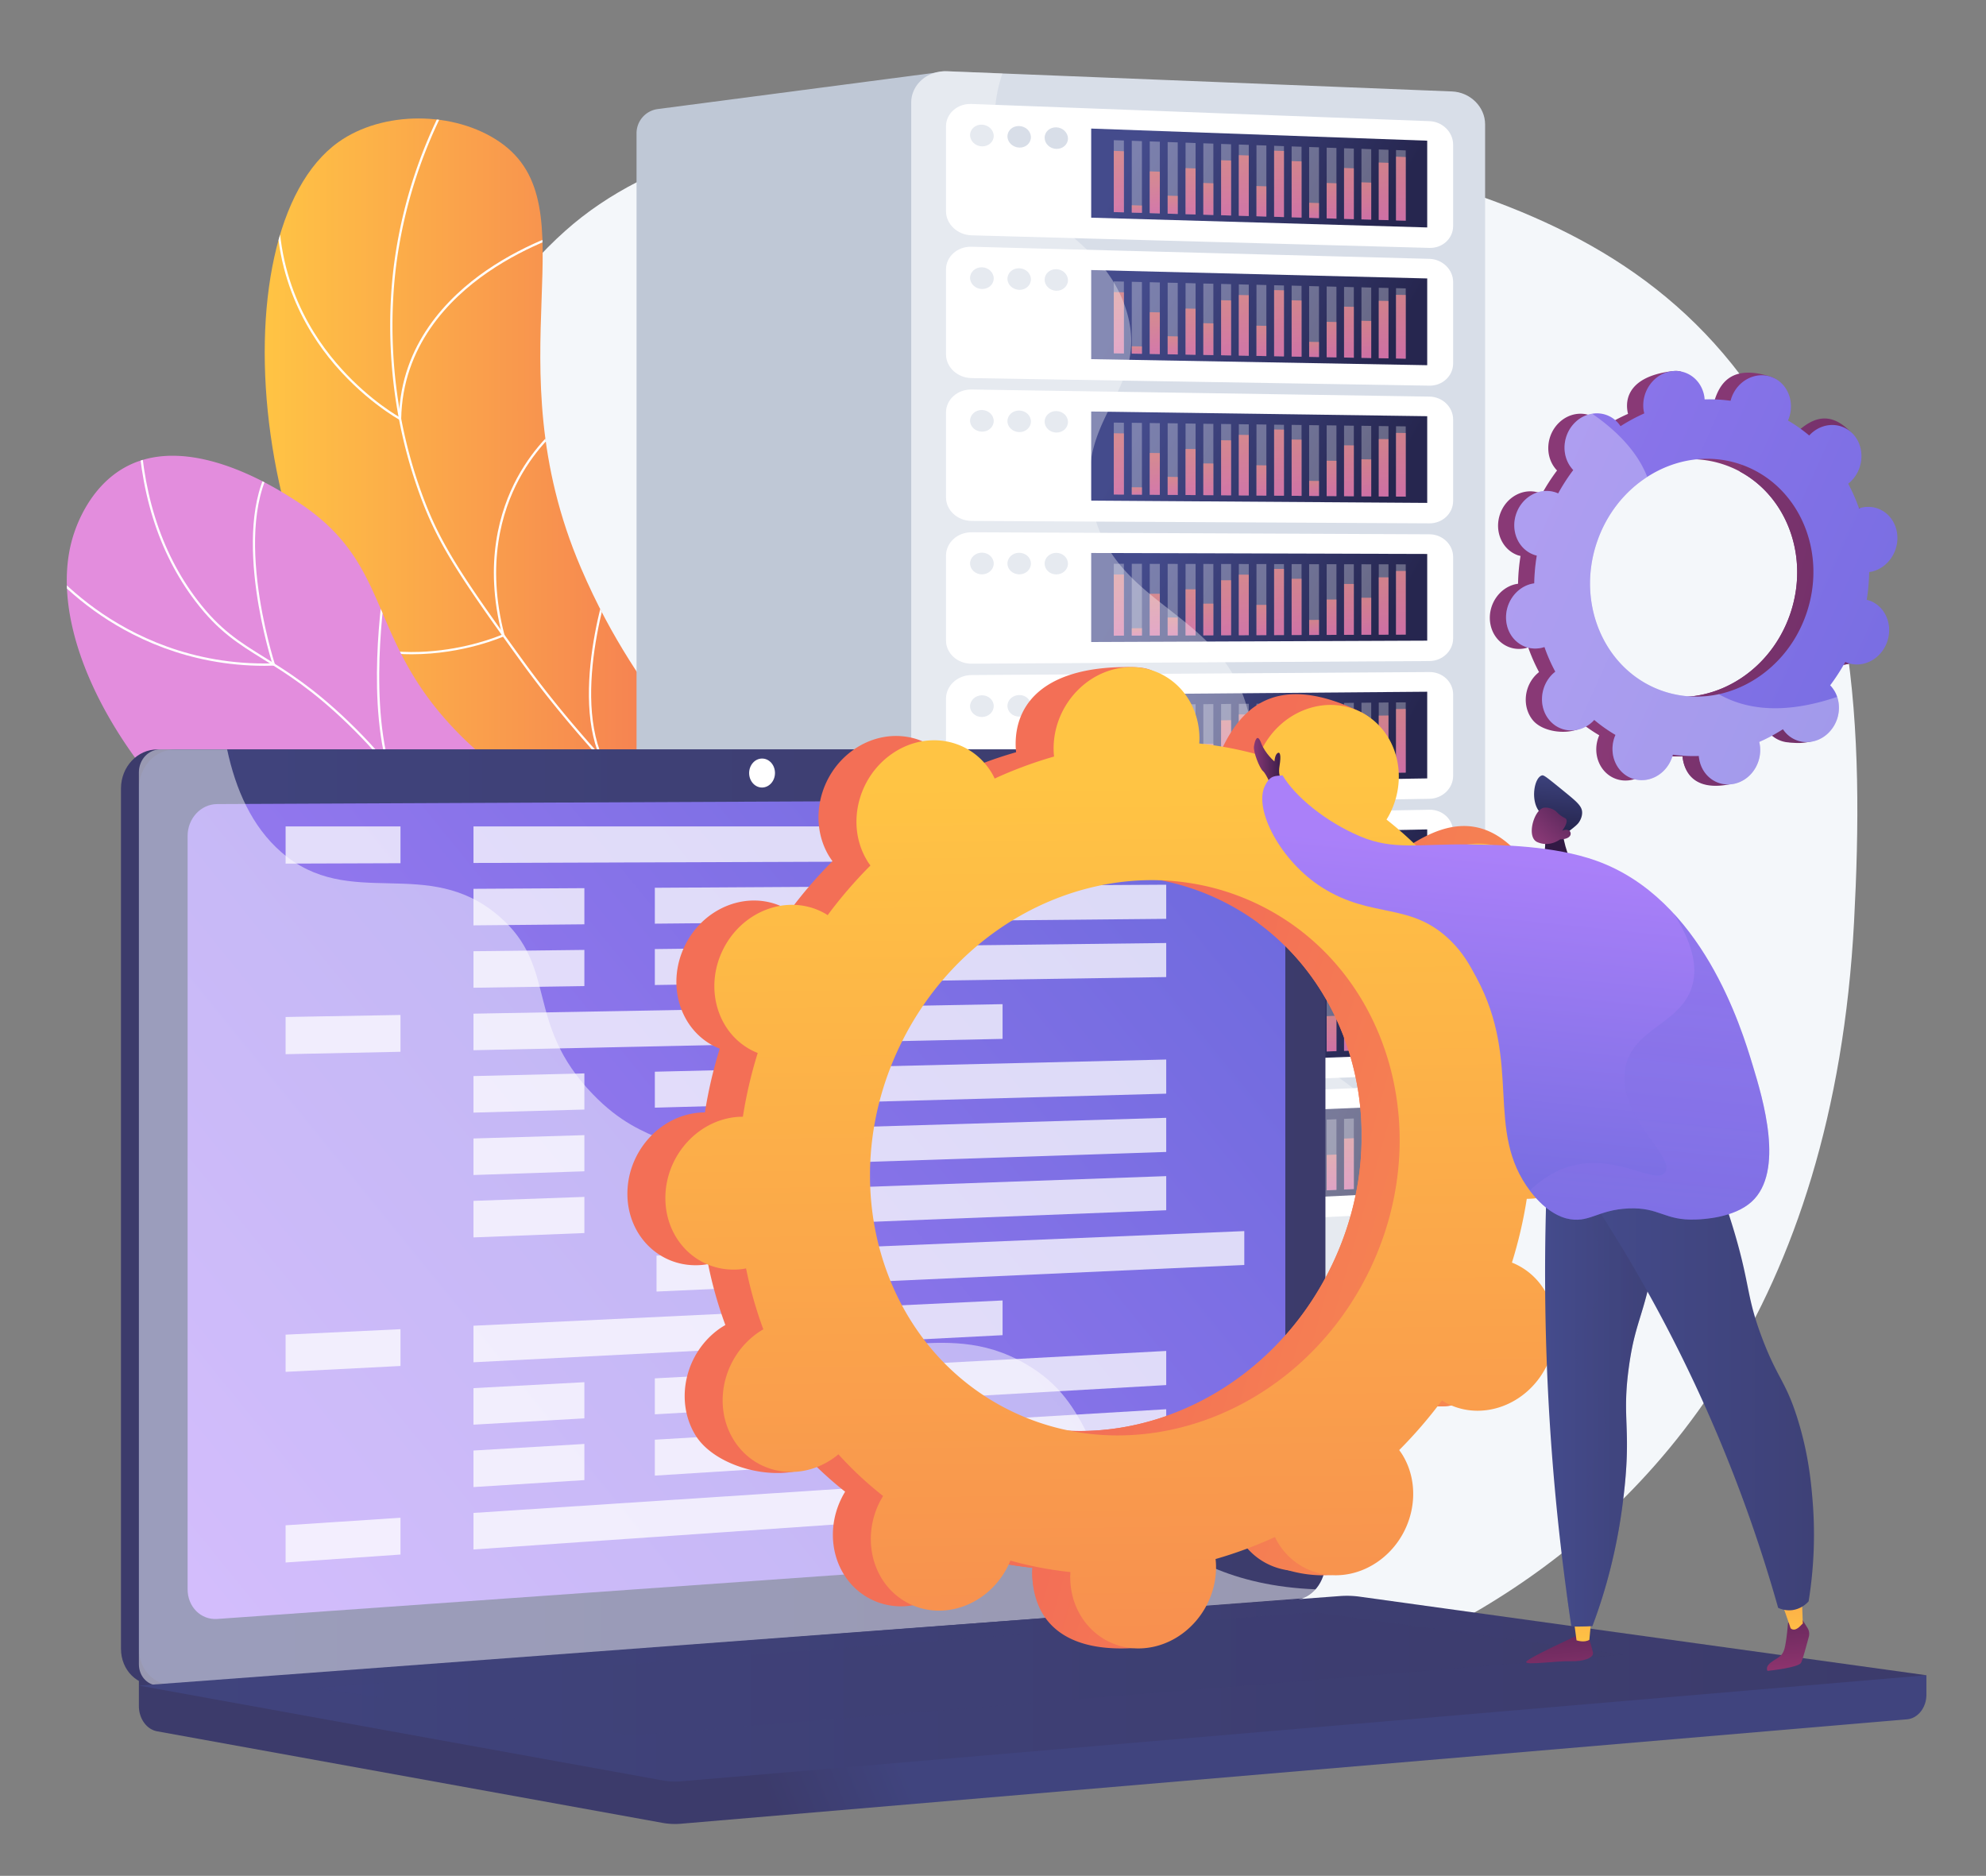 <svg xmlns="http://www.w3.org/2000/svg" xmlns:xlink="http://www.w3.org/1999/xlink" viewBox="0 0 3049.8 2880"><rect x="0" y="0" width="3049.8" height="2880" fill="#808080" stroke="none"/><defs><style>.cls-1{fill:none;}.cls-2{fill:url(#linear-gradient);}.cls-160,.cls-165,.cls-188,.cls-3{fill:#fff;}.cls-4{isolation:isolate;}.cls-5{fill:#f4f7fa;}.cls-6{fill:url(#linear-gradient-2);}.cls-15,.cls-160,.cls-165,.cls-188,.cls-7{mix-blend-mode:soft-light;}.cls-8{clip-path:url(#clip-path-2);}.cls-9{fill:url(#linear-gradient-3);}.cls-10{clip-path:url(#clip-path-3);}.cls-11{clip-path:url(#clip-path-4);}.cls-12{fill:#bfc8d6;}.cls-13{fill:#d8dee8;}.cls-14{fill:url(#linear-gradient-5);}.cls-15,.cls-167,.cls-178,.cls-184,.cls-188{opacity:0.3;}.cls-16{opacity:0.69;}.cls-17{fill:url(#linear-gradient-6);}.cls-18{fill:url(#linear-gradient-7);}.cls-19{fill:url(#linear-gradient-8);}.cls-20{fill:url(#linear-gradient-9);}.cls-21{fill:url(#linear-gradient-10);}.cls-22{fill:url(#linear-gradient-11);}.cls-23{fill:url(#linear-gradient-12);}.cls-24{fill:url(#linear-gradient-13);}.cls-25{fill:url(#linear-gradient-14);}.cls-26{fill:url(#linear-gradient-15);}.cls-27{fill:url(#linear-gradient-16);}.cls-28{fill:url(#linear-gradient-17);}.cls-29{fill:url(#linear-gradient-18);}.cls-30{fill:url(#linear-gradient-19);}.cls-31{fill:url(#linear-gradient-20);}.cls-32{fill:url(#linear-gradient-21);}.cls-33{fill:url(#linear-gradient-22);}.cls-34{fill:url(#linear-gradient-23);}.cls-35{fill:url(#linear-gradient-24);}.cls-36{fill:url(#linear-gradient-25);}.cls-37{fill:url(#linear-gradient-26);}.cls-38{fill:url(#linear-gradient-27);}.cls-39{fill:url(#linear-gradient-28);}.cls-40{fill:url(#linear-gradient-29);}.cls-41{fill:url(#linear-gradient-30);}.cls-42{fill:url(#linear-gradient-31);}.cls-43{fill:url(#linear-gradient-32);}.cls-44{fill:url(#linear-gradient-33);}.cls-45{fill:url(#linear-gradient-34);}.cls-46{fill:url(#linear-gradient-35);}.cls-47{fill:url(#linear-gradient-36);}.cls-48{fill:url(#linear-gradient-37);}.cls-49{fill:url(#linear-gradient-38);}.cls-50{fill:url(#linear-gradient-39);}.cls-51{fill:url(#linear-gradient-40);}.cls-52{fill:url(#linear-gradient-41);}.cls-53{fill:url(#linear-gradient-42);}.cls-54{fill:url(#linear-gradient-43);}.cls-55{fill:url(#linear-gradient-44);}.cls-56{fill:url(#linear-gradient-45);}.cls-57{fill:url(#linear-gradient-46);}.cls-58{fill:url(#linear-gradient-47);}.cls-59{fill:url(#linear-gradient-48);}.cls-60{fill:url(#linear-gradient-49);}.cls-61{fill:url(#linear-gradient-50);}.cls-62{fill:url(#linear-gradient-51);}.cls-63{fill:url(#linear-gradient-52);}.cls-64{fill:url(#linear-gradient-53);}.cls-65{fill:url(#linear-gradient-54);}.cls-66{fill:url(#linear-gradient-55);}.cls-67{fill:url(#linear-gradient-56);}.cls-68{fill:url(#linear-gradient-57);}.cls-69{fill:url(#linear-gradient-58);}.cls-70{fill:url(#linear-gradient-59);}.cls-71{fill:url(#linear-gradient-60);}.cls-72{fill:url(#linear-gradient-61);}.cls-73{fill:url(#linear-gradient-62);}.cls-74{fill:url(#linear-gradient-63);}.cls-75{fill:url(#linear-gradient-64);}.cls-76{fill:url(#linear-gradient-65);}.cls-77{fill:url(#linear-gradient-66);}.cls-78{fill:url(#linear-gradient-67);}.cls-79{fill:url(#linear-gradient-68);}.cls-80{fill:url(#linear-gradient-69);}.cls-81{fill:url(#linear-gradient-70);}.cls-82{fill:url(#linear-gradient-71);}.cls-83{fill:url(#linear-gradient-72);}.cls-84{fill:url(#linear-gradient-73);}.cls-85{fill:url(#linear-gradient-74);}.cls-86{fill:url(#linear-gradient-75);}.cls-87{fill:url(#linear-gradient-76);}.cls-88{fill:url(#linear-gradient-77);}.cls-89{fill:url(#linear-gradient-78);}.cls-90{fill:url(#linear-gradient-79);}.cls-91{fill:url(#linear-gradient-80);}.cls-92{fill:url(#linear-gradient-81);}.cls-93{fill:url(#linear-gradient-82);}.cls-94{fill:url(#linear-gradient-83);}.cls-95{fill:url(#linear-gradient-84);}.cls-96{fill:url(#linear-gradient-85);}.cls-97{fill:url(#linear-gradient-86);}.cls-98{fill:url(#linear-gradient-87);}.cls-99{fill:url(#linear-gradient-88);}.cls-100{fill:url(#linear-gradient-89);}.cls-101{fill:url(#linear-gradient-90);}.cls-102{fill:url(#linear-gradient-91);}.cls-103{fill:url(#linear-gradient-92);}.cls-104{fill:url(#linear-gradient-93);}.cls-105{fill:url(#linear-gradient-94);}.cls-106{fill:url(#linear-gradient-95);}.cls-107{fill:url(#linear-gradient-96);}.cls-108{fill:url(#linear-gradient-97);}.cls-109{fill:url(#linear-gradient-98);}.cls-110{fill:url(#linear-gradient-99);}.cls-111{fill:url(#linear-gradient-100);}.cls-112{fill:url(#linear-gradient-101);}.cls-113{fill:url(#linear-gradient-102);}.cls-114{fill:url(#linear-gradient-103);}.cls-115{fill:url(#linear-gradient-104);}.cls-116{fill:url(#linear-gradient-105);}.cls-117{fill:url(#linear-gradient-106);}.cls-118{fill:url(#linear-gradient-107);}.cls-119{fill:url(#linear-gradient-108);}.cls-120{fill:url(#linear-gradient-109);}.cls-121{fill:url(#linear-gradient-110);}.cls-122{fill:url(#linear-gradient-111);}.cls-123{fill:url(#linear-gradient-112);}.cls-124{fill:url(#linear-gradient-113);}.cls-125{fill:url(#linear-gradient-114);}.cls-126{fill:url(#linear-gradient-115);}.cls-127{fill:url(#linear-gradient-116);}.cls-128{fill:url(#linear-gradient-117);}.cls-129{fill:url(#linear-gradient-118);}.cls-130{fill:url(#linear-gradient-119);}.cls-131{fill:url(#linear-gradient-120);}.cls-132{fill:url(#linear-gradient-121);}.cls-133{fill:url(#linear-gradient-122);}.cls-134{fill:url(#linear-gradient-123);}.cls-135{fill:url(#linear-gradient-124);}.cls-136{fill:url(#linear-gradient-125);}.cls-137{fill:url(#linear-gradient-126);}.cls-138{fill:url(#linear-gradient-127);}.cls-139{fill:url(#linear-gradient-128);}.cls-140{fill:url(#linear-gradient-129);}.cls-141{fill:url(#linear-gradient-130);}.cls-142{fill:url(#linear-gradient-131);}.cls-143{fill:url(#linear-gradient-132);}.cls-144{fill:url(#linear-gradient-133);}.cls-145{fill:url(#linear-gradient-134);}.cls-146{fill:url(#linear-gradient-135);}.cls-147{fill:url(#linear-gradient-136);}.cls-148{fill:url(#linear-gradient-137);}.cls-149{fill:url(#linear-gradient-138);}.cls-150{fill:url(#linear-gradient-139);}.cls-151{fill:url(#linear-gradient-140);}.cls-152{fill:url(#linear-gradient-141);}.cls-153{fill:url(#linear-gradient-142);}.cls-154{fill:url(#linear-gradient-143);}.cls-155{fill:url(#linear-gradient-144);}.cls-156{fill:url(#linear-gradient-145);}.cls-157{fill:url(#linear-gradient-146);}.cls-158{fill:url(#linear-gradient-147);}.cls-159{fill:url(#linear-gradient-148);}.cls-160{opacity:0.35;}.cls-161{fill:url(#linear-gradient-149);}.cls-162{fill:url(#linear-gradient-150);}.cls-163{fill:url(#linear-gradient-151);}.cls-164{fill:url(#linear-gradient-152);}.cls-165{opacity:0.48;}.cls-166{fill:url(#linear-gradient-153);}.cls-167,.cls-178,.cls-184{mix-blend-mode:multiply;}.cls-167{fill:url(#linear-gradient-154);}.cls-168{opacity:0.75;}.cls-169{fill:url(#linear-gradient-155);}.cls-170{fill:url(#linear-gradient-156);}.cls-171{fill:url(#linear-gradient-157);}.cls-172{fill:url(#linear-gradient-158);}.cls-173{fill:url(#linear-gradient-159);}.cls-174{fill:url(#linear-gradient-160);}.cls-175{fill:url(#linear-gradient-161);}.cls-176{fill:url(#linear-gradient-162);}.cls-177{fill:url(#linear-gradient-163);}.cls-178{fill:url(#linear-gradient-164);}.cls-179{fill:url(#linear-gradient-165);}.cls-180{fill:url(#linear-gradient-166);}.cls-181{fill:url(#linear-gradient-167);}.cls-182{fill:url(#linear-gradient-168);}.cls-183{fill:url(#linear-gradient-169);}.cls-184{fill:url(#linear-gradient-170);}.cls-185{fill:url(#linear-gradient-171);}.cls-186{fill:url(#linear-gradient-172);}.cls-187{fill:url(#linear-gradient-173);}</style><linearGradient id="linear-gradient" x1="926.89" y1="1307.57" x2="266.86" y2="1849.74" gradientUnits="userSpaceOnUse"><stop offset="0" stop-color="#ff9085"/><stop offset="1" stop-color="#fb6fbb"/></linearGradient><clipPath id="clip-path"><path class="cls-3" d="M1211.9,1646.3c-92-67.3-181.8-99-266.8-94.3-37.1,2.1-63.2,10.4-88.5,18.4-32.1,10.1-62.3,19.8-112.7,17.7-90.4-3.8-167.7-34.6-217.5-86.6-77.1-80.7-94.2-215.7-43.6-344.1l3.3,1.3C436,1285.8,452.8,1419.4,529,1499c49.1,51.5,125.5,81.8,215.1,85.6,49.7,2,79.7-7.5,111.4-17.5,25.5-8.1,51.8-16.5,89.4-18.6,85.9-4.8,176.4,27.2,269.1,95Z"/></clipPath><linearGradient id="linear-gradient-2" x1="406.5" y1="996.07" x2="1165.18" y2="996.07" gradientUnits="userSpaceOnUse"><stop offset="0" stop-color="#ffc444"/><stop offset="1" stop-color="#f36f56"/></linearGradient><clipPath id="clip-path-2"><path class="cls-1" d="M1116.6,1810.2c35.6-108.5,71.9-274.3,29.4-458.3-48.7-211.3-156.7-253.6-253.7-479.5C753.9,550,910.6,316.5,767.3,217.9c-69.9-48-179.7-48.1-247.5.2C326.6,355.7,379.5,955.3,686.2,1189.3c138.6,105.8,259.7,93.2,363.7,230.2C1141.9,1540.5,1134.7,1700.1,1116.6,1810.2Z"/></clipPath><linearGradient id="linear-gradient-3" x1="3773.49" y1="-5733.71" x2="5299.93" y2="-7239.39" gradientTransform="matrix(-0.96, 0.27, 0.27, 0.96, -2526.21, 1071.72)" gradientUnits="userSpaceOnUse"><stop offset="0" stop-color="#e38ddd"/><stop offset="1" stop-color="#9571f6"/></linearGradient><clipPath id="clip-path-3"><path class="cls-1" d="M1178.6,1679.3c11.3-68.4,17.8-175.1-37.9-270.6-97-166.5-273.9-111.3-443.3-289.7C560.8,975.1,603.9,863.2,452.5,767.6c-25.3-16-159.2-104.1-258.7-51.1-56.1,29.9-76.4,91.3-80.3,102.8-57.6,174.2,119.8,446.9,351,571.6,132.9,71.6,175.7,48.2,409.5,131.8A1313.6,1313.6,0,0,1,1178.6,1679.3Z"/></clipPath><clipPath id="clip-path-4"><path class="cls-2" d="M1181,1621.2a740.1,740.1,0,0,0-184-96.5c-148.8-52.8-217-21.6-280.1-84.6-65.2-65.1-22.9-129.3-101-202-6.6-6.1-90.4-82.2-166.3-53.9-53.1,19.8-73.7,80.1-83.4,108.4-37.7,109.8-15.8,277.1,101.3,359.6,111.1,78.2,251.6,40.9,296.3,28.8,78.3-21.4,96.8-51.9,176.4-71.2C1037,1586.3,1124,1603.7,1181,1621.2Z"/></clipPath><linearGradient id="linear-gradient-5" x1="1772.19" y1="184.6" x2="2103.72" y2="370.4" gradientUnits="userSpaceOnUse"><stop offset="0" stop-color="#444b8c"/><stop offset="1" stop-color="#26264f"/></linearGradient><linearGradient id="linear-gradient-6" x1="1715.4" y1="236.9" x2="1723.65" y2="362.82" xlink:href="#linear-gradient"/><linearGradient id="linear-gradient-7" x1="1745.41" y1="315.16" x2="1746.51" y2="332.01" xlink:href="#linear-gradient"/><linearGradient id="linear-gradient-8" x1="1771.33" y1="264.57" x2="1777.01" y2="351.13" xlink:href="#linear-gradient"/><linearGradient id="linear-gradient-9" x1="1799.92" y1="300.3" x2="1802.44" y2="338.73" xlink:href="#linear-gradient"/><linearGradient id="linear-gradient-10" x1="1825.88" y1="257.62" x2="1832.13" y2="352.88" xlink:href="#linear-gradient"/><linearGradient id="linear-gradient-11" x1="1853.89" y1="279.69" x2="1858.23" y2="345.88" xlink:href="#linear-gradient"/><linearGradient id="linear-gradient-12" x1="1879.85" y1="242.91" x2="1887.29" y2="356.3" xlink:href="#linear-gradient"/><linearGradient id="linear-gradient-13" x1="1906.64" y1="233.48" x2="1914.82" y2="358.15" xlink:href="#linear-gradient"/><linearGradient id="linear-gradient-14" x1="1935.37" y1="282.23" x2="1939.51" y2="345.43" xlink:href="#linear-gradient"/><linearGradient id="linear-gradient-15" x1="1960.27" y1="223.07" x2="1969.18" y2="358.99" xlink:href="#linear-gradient"/><linearGradient id="linear-gradient-16" x1="1987.71" y1="238.87" x2="1995.31" y2="354.74" xlink:href="#linear-gradient"/><linearGradient id="linear-gradient-17" x1="2017.01" y1="308.23" x2="2019.14" y2="340.64" xlink:href="#linear-gradient"/><linearGradient id="linear-gradient-18" x1="2042.53" y1="273.76" x2="2047.35" y2="347.28" xlink:href="#linear-gradient"/><linearGradient id="linear-gradient-19" x1="2068.21" y1="246.64" x2="2075.09" y2="351.62" xlink:href="#linear-gradient"/><linearGradient id="linear-gradient-20" x1="2095.69" y1="270.65" x2="2100.74" y2="347.61" xlink:href="#linear-gradient"/><linearGradient id="linear-gradient-21" x1="2120.85" y1="234.16" x2="2128.6" y2="352.34" xlink:href="#linear-gradient"/><linearGradient id="linear-gradient-22" x1="2146.84" y1="222.16" x2="2155.43" y2="353.12" xlink:href="#linear-gradient"/><linearGradient id="linear-gradient-23" x1="1773.04" y1="399.41" x2="2102.82" y2="584.22" xlink:href="#linear-gradient-5"/><linearGradient id="linear-gradient-24" x1="1715.4" y1="453.69" x2="1723.64" y2="579.39" xlink:href="#linear-gradient"/><linearGradient id="linear-gradient-25" x1="1745.41" y1="531.65" x2="1746.5" y2="548.27" xlink:href="#linear-gradient"/><linearGradient id="linear-gradient-26" x1="1771.34" y1="480.75" x2="1777" y2="567.09" xlink:href="#linear-gradient"/><linearGradient id="linear-gradient-27" x1="1799.92" y1="516.18" x2="1802.43" y2="554.39" xlink:href="#linear-gradient"/><linearGradient id="linear-gradient-28" x1="1825.89" y1="473.2" x2="1832.12" y2="568.24" xlink:href="#linear-gradient"/><linearGradient id="linear-gradient-29" x1="1853.9" y1="494.97" x2="1858.22" y2="560.94" xlink:href="#linear-gradient"/><linearGradient id="linear-gradient-30" x1="1879.86" y1="457.9" x2="1887.28" y2="571.06" xlink:href="#linear-gradient"/><linearGradient id="linear-gradient-31" x1="1906.65" y1="448.17" x2="1914.81" y2="572.62" xlink:href="#linear-gradient"/><linearGradient id="linear-gradient-32" x1="1935.37" y1="496.61" x2="1939.5" y2="559.6" xlink:href="#linear-gradient"/><linearGradient id="linear-gradient-33" x1="1960.28" y1="437.16" x2="1969.17" y2="572.86" xlink:href="#linear-gradient"/><linearGradient id="linear-gradient-34" x1="1987.72" y1="452.66" x2="1995.3" y2="568.32" xlink:href="#linear-gradient"/><linearGradient id="linear-gradient-35" x1="2017.02" y1="521.73" x2="2019.13" y2="553.92" xlink:href="#linear-gradient"/><linearGradient id="linear-gradient-36" x1="2042.53" y1="486.96" x2="2047.34" y2="560.26" xlink:href="#linear-gradient"/><linearGradient id="linear-gradient-37" x1="2068.21" y1="459.56" x2="2075.08" y2="564.32" xlink:href="#linear-gradient"/><linearGradient id="linear-gradient-38" x1="2095.7" y1="483.27" x2="2100.73" y2="560.02" xlink:href="#linear-gradient"/><linearGradient id="linear-gradient-39" x1="2120.86" y1="446.49" x2="2128.59" y2="564.45" xlink:href="#linear-gradient"/><linearGradient id="linear-gradient-40" x1="2146.85" y1="434.2" x2="2155.42" y2="564.94" xlink:href="#linear-gradient"/><linearGradient id="linear-gradient-41" x1="1773.9" y1="614.22" x2="2101.91" y2="798.04" xlink:href="#linear-gradient-5"/><linearGradient id="linear-gradient-42" x1="1715.41" y1="670.48" x2="1723.63" y2="795.95" xlink:href="#linear-gradient"/><linearGradient id="linear-gradient-43" x1="1745.42" y1="748.13" x2="1746.5" y2="764.53" xlink:href="#linear-gradient"/><linearGradient id="linear-gradient-44" x1="1771.34" y1="696.94" x2="1776.99" y2="783.04" xlink:href="#linear-gradient"/><linearGradient id="linear-gradient-45" x1="1799.93" y1="732.06" x2="1802.42" y2="770.04" xlink:href="#linear-gradient"/><linearGradient id="linear-gradient-46" x1="1825.9" y1="688.78" x2="1832.11" y2="783.6" xlink:href="#linear-gradient"/><linearGradient id="linear-gradient-47" x1="1853.9" y1="710.25" x2="1858.21" y2="776" xlink:href="#linear-gradient"/><linearGradient id="linear-gradient-48" x1="1879.87" y1="672.88" x2="1887.27" y2="785.82" xlink:href="#linear-gradient"/><linearGradient id="linear-gradient-49" x1="1906.66" y1="662.85" x2="1914.8" y2="787.08" xlink:href="#linear-gradient"/><linearGradient id="linear-gradient-50" x1="1935.38" y1="711" x2="1939.49" y2="773.76" xlink:href="#linear-gradient"/><linearGradient id="linear-gradient-51" x1="1960.28" y1="651.25" x2="1969.17" y2="786.73" xlink:href="#linear-gradient"/><linearGradient id="linear-gradient-52" x1="1987.72" y1="666.46" x2="1995.29" y2="781.89" xlink:href="#linear-gradient"/><linearGradient id="linear-gradient-53" x1="2017.03" y1="735.23" x2="2019.12" y2="767.2" xlink:href="#linear-gradient"/><linearGradient id="linear-gradient-54" x1="2042.54" y1="700.17" x2="2047.33" y2="773.25" xlink:href="#linear-gradient"/><linearGradient id="linear-gradient-55" x1="2068.22" y1="672.47" x2="2075.08" y2="777.01" xlink:href="#linear-gradient"/><linearGradient id="linear-gradient-56" x1="2095.7" y1="695.9" x2="2100.72" y2="772.42" xlink:href="#linear-gradient"/><linearGradient id="linear-gradient-57" x1="2120.87" y1="658.82" x2="2128.59" y2="776.56" xlink:href="#linear-gradient"/><linearGradient id="linear-gradient-58" x1="2146.85" y1="646.24" x2="2155.41" y2="776.76" xlink:href="#linear-gradient"/><linearGradient id="linear-gradient-59" x1="1774.75" y1="829.03" x2="2101" y2="1011.86" xlink:href="#linear-gradient-5"/><linearGradient id="linear-gradient-60" x1="1715.41" y1="887.26" x2="1723.62" y2="1012.51" xlink:href="#linear-gradient"/><linearGradient id="linear-gradient-61" x1="1745.42" y1="964.62" x2="1746.49" y2="980.79" xlink:href="#linear-gradient"/><linearGradient id="linear-gradient-62" x1="1771.35" y1="913.12" x2="1776.98" y2="999" xlink:href="#linear-gradient"/><linearGradient id="linear-gradient-63" x1="1799.93" y1="947.95" x2="1802.41" y2="985.7" xlink:href="#linear-gradient"/><linearGradient id="linear-gradient-64" x1="1825.9" y1="904.36" x2="1832.1" y2="998.95" xlink:href="#linear-gradient"/><linearGradient id="linear-gradient-65" x1="1853.91" y1="925.53" x2="1858.2" y2="991.06" xlink:href="#linear-gradient"/><linearGradient id="linear-gradient-66" x1="1879.87" y1="887.86" x2="1887.26" y2="1000.57" xlink:href="#linear-gradient"/><linearGradient id="linear-gradient-67" x1="1906.66" y1="877.53" x2="1914.79" y2="1001.54" xlink:href="#linear-gradient"/><linearGradient id="linear-gradient-68" x1="1935.39" y1="925.39" x2="1939.49" y2="987.93" xlink:href="#linear-gradient"/><linearGradient id="linear-gradient-69" x1="1960.29" y1="865.34" x2="1969.16" y2="1000.6" xlink:href="#linear-gradient"/><linearGradient id="linear-gradient-70" x1="1987.73" y1="880.25" x2="1995.28" y2="995.47" xlink:href="#linear-gradient"/><linearGradient id="linear-gradient-71" x1="2017.03" y1="948.73" x2="2019.11" y2="980.48" xlink:href="#linear-gradient"/><linearGradient id="linear-gradient-72" x1="2042.55" y1="913.38" x2="2047.32" y2="986.24" xlink:href="#linear-gradient"/><linearGradient id="linear-gradient-73" x1="2068.23" y1="885.38" x2="2075.07" y2="989.71" xlink:href="#linear-gradient"/><linearGradient id="linear-gradient-74" x1="2095.71" y1="908.52" x2="2100.71" y2="984.82" xlink:href="#linear-gradient"/><linearGradient id="linear-gradient-75" x1="2120.87" y1="871.15" x2="2128.58" y2="988.67" xlink:href="#linear-gradient"/><linearGradient id="linear-gradient-76" x1="2146.86" y1="858.27" x2="2155.41" y2="988.58" xlink:href="#linear-gradient"/><linearGradient id="linear-gradient-77" x1="1775.61" y1="1043.84" x2="2100.09" y2="1225.69" xlink:href="#linear-gradient-5"/><linearGradient id="linear-gradient-78" x1="1715.42" y1="1104.05" x2="1723.61" y2="1229.07" xlink:href="#linear-gradient"/><linearGradient id="linear-gradient-79" x1="1745.43" y1="1181.1" x2="1746.48" y2="1197.05" xlink:href="#linear-gradient"/><linearGradient id="linear-gradient-80" x1="1771.35" y1="1129.3" x2="1776.97" y2="1214.96" xlink:href="#linear-gradient"/><linearGradient id="linear-gradient-81" x1="1799.94" y1="1163.83" x2="1802.4" y2="1201.36" xlink:href="#linear-gradient"/><linearGradient id="linear-gradient-82" x1="1825.91" y1="1119.94" x2="1832.1" y2="1214.31" xlink:href="#linear-gradient"/><linearGradient id="linear-gradient-83" x1="1853.91" y1="1140.81" x2="1858.2" y2="1206.11" xlink:href="#linear-gradient"/><linearGradient id="linear-gradient-84" x1="1879.88" y1="1102.84" x2="1887.25" y2="1215.33" xlink:href="#linear-gradient"/><linearGradient id="linear-gradient-85" x1="1906.67" y1="1092.22" x2="1914.79" y2="1216" xlink:href="#linear-gradient"/><linearGradient id="linear-gradient-86" x1="1935.39" y1="1139.78" x2="1939.48" y2="1202.09" xlink:href="#linear-gradient"/><linearGradient id="linear-gradient-87" x1="1960.3" y1="1079.43" x2="1969.15" y2="1214.47" xlink:href="#linear-gradient"/><linearGradient id="linear-gradient-88" x1="1987.74" y1="1094.05" x2="1995.28" y2="1209.04" xlink:href="#linear-gradient"/><linearGradient id="linear-gradient-89" x1="2017.04" y1="1162.23" x2="2019.11" y2="1193.76" xlink:href="#linear-gradient"/><linearGradient id="linear-gradient-90" x1="2042.55" y1="1126.58" x2="2047.32" y2="1199.23" xlink:href="#linear-gradient"/><linearGradient id="linear-gradient-91" x1="2068.23" y1="1098.3" x2="2075.06" y2="1202.4" xlink:href="#linear-gradient"/><linearGradient id="linear-gradient-92" x1="2095.72" y1="1121.14" x2="2100.71" y2="1197.22" xlink:href="#linear-gradient"/><linearGradient id="linear-gradient-93" x1="2120.88" y1="1083.48" x2="2128.57" y2="1200.78" xlink:href="#linear-gradient"/><linearGradient id="linear-gradient-94" x1="2146.87" y1="1070.31" x2="2155.4" y2="1200.4" xlink:href="#linear-gradient"/><linearGradient id="linear-gradient-95" x1="1776.46" y1="1258.65" x2="2099.18" y2="1439.51" xlink:href="#linear-gradient-5"/><linearGradient id="linear-gradient-96" x1="1715.42" y1="1320.84" x2="1723.6" y2="1445.63" xlink:href="#linear-gradient"/><linearGradient id="linear-gradient-97" x1="1745.44" y1="1397.59" x2="1746.47" y2="1413.31" xlink:href="#linear-gradient"/><linearGradient id="linear-gradient-98" x1="1771.36" y1="1345.48" x2="1776.96" y2="1430.92" xlink:href="#linear-gradient"/><linearGradient id="linear-gradient-99" x1="1799.94" y1="1379.71" x2="1802.39" y2="1417.01" xlink:href="#linear-gradient"/><linearGradient id="linear-gradient-100" x1="1825.91" y1="1335.52" x2="1832.09" y2="1429.67" xlink:href="#linear-gradient"/><linearGradient id="linear-gradient-101" x1="1853.92" y1="1356.09" x2="1858.19" y2="1421.17" xlink:href="#linear-gradient"/><linearGradient id="linear-gradient-102" x1="1879.88" y1="1317.83" x2="1887.25" y2="1430.09" xlink:href="#linear-gradient"/><linearGradient id="linear-gradient-103" x1="1906.67" y1="1306.9" x2="1914.78" y2="1430.46" xlink:href="#linear-gradient"/><linearGradient id="linear-gradient-104" x1="1935.4" y1="1354.16" x2="1939.47" y2="1416.26" xlink:href="#linear-gradient"/><linearGradient id="linear-gradient-105" x1="1960.3" y1="1293.52" x2="1969.14" y2="1428.34" xlink:href="#linear-gradient"/><linearGradient id="linear-gradient-106" x1="1987.74" y1="1307.85" x2="1995.27" y2="1422.62" xlink:href="#linear-gradient"/><linearGradient id="linear-gradient-107" x1="2017.05" y1="1375.73" x2="2019.1" y2="1407.04" xlink:href="#linear-gradient"/><linearGradient id="linear-gradient-108" x1="2042.56" y1="1339.79" x2="2047.31" y2="1412.21" xlink:href="#linear-gradient"/><linearGradient id="linear-gradient-109" x1="2068.24" y1="1311.21" x2="2075.05" y2="1415.1" xlink:href="#linear-gradient"/><linearGradient id="linear-gradient-110" x1="2095.73" y1="1333.76" x2="2100.7" y2="1409.63" xlink:href="#linear-gradient"/><linearGradient id="linear-gradient-111" x1="2120.89" y1="1295.81" x2="2128.56" y2="1412.9" xlink:href="#linear-gradient"/><linearGradient id="linear-gradient-112" x1="2146.88" y1="1282.35" x2="2155.39" y2="1412.23" xlink:href="#linear-gradient"/><linearGradient id="linear-gradient-113" x1="1777.32" y1="1473.46" x2="2098.28" y2="1653.33" xlink:href="#linear-gradient-5"/><linearGradient id="linear-gradient-114" x1="1715.43" y1="1537.63" x2="1723.59" y2="1662.19" xlink:href="#linear-gradient"/><linearGradient id="linear-gradient-115" x1="1745.44" y1="1614.07" x2="1746.46" y2="1629.57" xlink:href="#linear-gradient"/><linearGradient id="linear-gradient-116" x1="1771.37" y1="1561.67" x2="1776.95" y2="1646.87" xlink:href="#linear-gradient"/><linearGradient id="linear-gradient-117" x1="1799.95" y1="1595.59" x2="1802.38" y2="1632.67" xlink:href="#linear-gradient"/><linearGradient id="linear-gradient-118" x1="1825.92" y1="1551.1" x2="1832.08" y2="1645.02" xlink:href="#linear-gradient"/><linearGradient id="linear-gradient-119" x1="1853.92" y1="1571.37" x2="1858.18" y2="1636.23" xlink:href="#linear-gradient"/><linearGradient id="linear-gradient-120" x1="1879.89" y1="1532.81" x2="1887.24" y2="1644.85" xlink:href="#linear-gradient"/><linearGradient id="linear-gradient-121" x1="1906.68" y1="1521.59" x2="1914.77" y2="1644.93" xlink:href="#linear-gradient"/><linearGradient id="linear-gradient-122" x1="1935.4" y1="1568.55" x2="1939.46" y2="1630.42" xlink:href="#linear-gradient"/><linearGradient id="linear-gradient-123" x1="1960.31" y1="1507.61" x2="1969.13" y2="1642.21" xlink:href="#linear-gradient"/><linearGradient id="linear-gradient-124" x1="1987.75" y1="1521.64" x2="1995.26" y2="1636.19" xlink:href="#linear-gradient"/><linearGradient id="linear-gradient-125" x1="2017.05" y1="1589.23" x2="2019.09" y2="1620.32" xlink:href="#linear-gradient"/><linearGradient id="linear-gradient-126" x1="2042.57" y1="1552.99" x2="2047.3" y2="1625.2" xlink:href="#linear-gradient"/><linearGradient id="linear-gradient-127" x1="2068.25" y1="1524.12" x2="2075.05" y2="1627.79" xlink:href="#linear-gradient"/><linearGradient id="linear-gradient-128" x1="2095.73" y1="1546.38" x2="2100.69" y2="1622.03" xlink:href="#linear-gradient"/><linearGradient id="linear-gradient-129" x1="2120.89" y1="1508.14" x2="2128.56" y2="1625.01" xlink:href="#linear-gradient"/><linearGradient id="linear-gradient-130" x1="2146.88" y1="1494.39" x2="2155.39" y2="1624.05" xlink:href="#linear-gradient"/><linearGradient id="linear-gradient-131" x1="1778.17" y1="1688.27" x2="2097.37" y2="1867.15" xlink:href="#linear-gradient-5"/><linearGradient id="linear-gradient-132" x1="1715.43" y1="1754.42" x2="1723.58" y2="1878.75" xlink:href="#linear-gradient"/><linearGradient id="linear-gradient-133" x1="1745.45" y1="1830.56" x2="1746.45" y2="1845.82" xlink:href="#linear-gradient"/><linearGradient id="linear-gradient-134" x1="1771.37" y1="1777.85" x2="1776.94" y2="1862.83" xlink:href="#linear-gradient"/><linearGradient id="linear-gradient-135" x1="1799.95" y1="1811.47" x2="1802.37" y2="1848.33" xlink:href="#linear-gradient"/><linearGradient id="linear-gradient-136" x1="1825.92" y1="1766.68" x2="1832.07" y2="1860.38" xlink:href="#linear-gradient"/><linearGradient id="linear-gradient-137" x1="1853.93" y1="1786.66" x2="1858.17" y2="1851.29" xlink:href="#linear-gradient"/><linearGradient id="linear-gradient-138" x1="1879.9" y1="1747.79" x2="1887.23" y2="1859.61" xlink:href="#linear-gradient"/><linearGradient id="linear-gradient-139" x1="1906.69" y1="1736.27" x2="1914.76" y2="1859.39" xlink:href="#linear-gradient"/><linearGradient id="linear-gradient-140" x1="1935.41" y1="1782.94" x2="1939.45" y2="1844.59" xlink:href="#linear-gradient"/><linearGradient id="linear-gradient-141" x1="1960.31" y1="1721.71" x2="1969.13" y2="1856.07" xlink:href="#linear-gradient"/><linearGradient id="linear-gradient-142" x1="1987.76" y1="1735.44" x2="1995.25" y2="1849.76" xlink:href="#linear-gradient"/><linearGradient id="linear-gradient-143" x1="2017.06" y1="1802.73" x2="2019.08" y2="1833.61" xlink:href="#linear-gradient"/><linearGradient id="linear-gradient-144" x1="2042.57" y1="1766.2" x2="2047.29" y2="1838.19" xlink:href="#linear-gradient"/><linearGradient id="linear-gradient-145" x1="2068.26" y1="1737.04" x2="2075.04" y2="1840.48" xlink:href="#linear-gradient"/><linearGradient id="linear-gradient-146" x1="2095.74" y1="1759" x2="2100.69" y2="1834.43" xlink:href="#linear-gradient"/><linearGradient id="linear-gradient-147" x1="2120.9" y1="1720.47" x2="2128.55" y2="1837.12" xlink:href="#linear-gradient"/><linearGradient id="linear-gradient-148" x1="2146.89" y1="1706.43" x2="2155.38" y2="1835.87" xlink:href="#linear-gradient"/><linearGradient id="linear-gradient-149" x1="1372.68" y1="2677.77" x2="1179.83" y2="2758.76" gradientUnits="userSpaceOnUse"><stop offset="0" stop-color="#40447e"/><stop offset="1" stop-color="#3c3b6b"/></linearGradient><linearGradient id="linear-gradient-150" x1="1058.9" y1="1820.44" x2="858.95" y2="1904.42" xlink:href="#linear-gradient-149"/><linearGradient id="linear-gradient-151" x1="213.25" y1="1868.85" x2="2035.41" y2="1868.85" xlink:href="#linear-gradient-149"/><linearGradient id="linear-gradient-152" x1="330.3" y1="2456.29" x2="2180" y2="950.05" gradientUnits="userSpaceOnUse"><stop offset="0" stop-color="#aa80f9"/><stop offset="1" stop-color="#6165d7"/></linearGradient><linearGradient id="linear-gradient-153" x1="213.25" y1="2592.62" x2="2958.26" y2="2592.62" xlink:href="#linear-gradient-149"/><linearGradient id="linear-gradient-154" x1="482.45" y1="2569.92" x2="2493.7" y2="2569.92" xlink:href="#linear-gradient-149"/><linearGradient id="linear-gradient-155" x1="3472.27" y1="2270.1" x2="1779.9" y2="1791.2" xlink:href="#linear-gradient-2"/><linearGradient id="linear-gradient-156" x1="3467.83" y1="2285.77" x2="1775.46" y2="1806.87" xlink:href="#linear-gradient-2"/><linearGradient id="linear-gradient-157" x1="1735.55" y1="1200.62" x2="1762.01" y2="3337.7" xlink:href="#linear-gradient-2"/><linearGradient id="linear-gradient-158" x1="-3736.73" y1="1171.18" x2="-3689.53" y2="1171.18" gradientTransform="matrix(-1, 0, 0, 1, -1764.08, 0)" gradientUnits="userSpaceOnUse"><stop offset="0" stop-color="#311944"/><stop offset="1" stop-color="#893976"/></linearGradient><linearGradient id="linear-gradient-159" x1="5074.62" y1="2394.94" x2="5093.11" y2="2630.33" gradientTransform="translate(-2691.5)" gradientUnits="userSpaceOnUse"><stop offset="0" stop-color="#311944"/><stop offset="1" stop-color="#a03976"/></linearGradient><linearGradient id="linear-gradient-160" x1="5122.36" y1="2525.99" x2="5119" y2="2282.2" gradientTransform="translate(-2691.5)" xlink:href="#linear-gradient-2"/><linearGradient id="linear-gradient-161" x1="5424.13" y1="2367.48" x2="5442.63" y2="2602.87" xlink:href="#linear-gradient-159"/><linearGradient id="linear-gradient-162" x1="5442.68" y1="2521.57" x2="5439.32" y2="2277.77" gradientTransform="translate(-2691.5)" xlink:href="#linear-gradient-2"/><linearGradient id="linear-gradient-163" x1="5064.18" y1="2131.05" x2="5244.44" y2="2131.05" gradientTransform="translate(-2691.5)" gradientUnits="userSpaceOnUse"><stop offset="0" stop-color="#444b8c"/><stop offset="1" stop-color="#3e4177"/></linearGradient><linearGradient id="linear-gradient-164" x1="5064.18" y1="2131.05" x2="5244.44" y2="2131.05" xlink:href="#linear-gradient-163"/><linearGradient id="linear-gradient-165" x1="5114.22" y1="2113.28" x2="5477.1" y2="2113.28" xlink:href="#linear-gradient-163"/><linearGradient id="linear-gradient-166" x1="-4165.03" y1="1304.28" x2="-4144.59" y2="1464.43" xlink:href="#linear-gradient-158"/><linearGradient id="linear-gradient-167" x1="-4153.45" y1="1273.03" x2="-4162.54" y2="1164" gradientTransform="matrix(-1, 0, 0, 1, -1764.08, 0)" gradientUnits="userSpaceOnUse"><stop offset="0" stop-color="#26264f"/><stop offset="1" stop-color="#444b8c"/></linearGradient><linearGradient id="linear-gradient-168" x1="-4209.97" y1="1202.2" x2="-4125.92" y2="1290.79" xlink:href="#linear-gradient-158"/><linearGradient id="linear-gradient-169" x1="-4034.28" y1="2053.13" x2="-4110.77" y2="1317.47" gradientTransform="matrix(-1, 0, 0, 1, -1764.08, 0)" gradientUnits="userSpaceOnUse"><stop offset="0" stop-color="#6165d7"/><stop offset="1" stop-color="#aa80f9"/></linearGradient><linearGradient id="linear-gradient-170" x1="-4268.37" y1="2079.37" x2="-4345.6" y2="1336.56" gradientTransform="matrix(-1, 0, 0, 1, -1764.08, 0)" xlink:href="#linear-gradient-152"/><linearGradient id="linear-gradient-171" x1="5129.84" y1="1983.7" x2="2406.17" y2="852.68" gradientTransform="translate(17 351.7) rotate(-7.9)" gradientUnits="userSpaceOnUse"><stop offset="0.1" stop-color="#311944"/><stop offset="0.27" stop-color="#371b47"/><stop offset="0.48" stop-color="#462150"/><stop offset="0.51" stop-color="#4a2252"/><stop offset="0.68" stop-color="#5c295c"/><stop offset="1" stop-color="#893976"/></linearGradient><linearGradient id="linear-gradient-172" x1="4998.43" y1="1926.84" x2="2274.69" y2="795.79" gradientTransform="translate(17 351.7) rotate(-7.9)" gradientUnits="userSpaceOnUse"><stop offset="0.1" stop-color="#311944"/><stop offset="0.27" stop-color="#371b47"/><stop offset="0.48" stop-color="#462150"/><stop offset="0.72" stop-color="#612a5f"/><stop offset="0.97" stop-color="#853774"/><stop offset="1" stop-color="#893976"/></linearGradient><linearGradient id="linear-gradient-173" x1="1441.84" y1="225.83" x2="3417.64" y2="1463.02" gradientTransform="translate(17 351.7) rotate(-7.9)" xlink:href="#linear-gradient-152"/></defs><g class="cls-4"><g id="Illustration"><g id="Database"><path class="cls-5" d="M2011.1,229.7c-196-41.7-399.7-61.6-598.9-48.9-176.6,11.3-376.7,42.1-518.8,152.5-67.7,52.6-148.5,147.1-170.6,230.5,0,0-116.6,438.8-349.8,532.9S-22.1,2795.7,1746.1,2639c0,0,1038.5-41.1,1101.1-1224.1,15.1-285.8,6.6-600-174.3-838.9-138.7-183.2-333-264.6-556.3-321.6Q2064.4,241.1,2011.1,229.7Z"/><path class="cls-6" d="M1116.6,1810.2c35.6-108.5,71.9-274.3,29.4-458.3-48.7-211.3-156.7-253.6-253.7-479.5C753.9,550,910.6,316.5,767.3,217.9c-69.9-48-179.7-48.1-247.5.2C326.6,355.7,379.5,955.3,686.2,1189.3c138.6,105.8,259.7,93.2,363.7,230.2C1141.9,1540.5,1134.7,1700.1,1116.6,1810.2Z"/><g class="cls-7"><g class="cls-8"><path class="cls-3" d="M1138.4,1537.1a829.3,829.3,0,0,0-46.5-133.4c-44.1-98.4-92.8-152.6-154.4-221.1-40.2-44.8-85.8-95.5-138.5-168.2-98.5-136-129.1-183.8-156.5-260.9-54.2-152.4-45.9-289.1-36.1-357a743.1,743.1,0,0,1,96-272.4l3,1.8A739.8,739.8,0,0,0,609.8,397c-9.7,67.6-18,203.7,36,355.4,27.2,76.6,57.7,124.2,156.1,260,52.5,72.5,98.1,123.2,138.2,167.8,61.8,68.8,110.7,123.1,155,222.1a819.4,819.4,0,0,1,46.6,133.9Z"/><path class="cls-3" d="M616,645.9l-2.5-1.4c-.6-.3-57.8-31.8-108.7-95.8-46.9-59.1-97.9-158.9-74.3-298.5l3.4.6C410.5,389.1,461,487.9,507.5,546.4c44.4,56,93.6,86.8,105.2,93.6,3.2-111.5,74.6-183.8,134.3-224.9,65.2-44.8,130.7-63.2,131.4-63.3l.9,3.3c-.6.2-65.7,18.5-130.4,63-59.5,41-130.8,113.2-132.8,224.9Z"/><path class="cls-3" d="M632.3,1004.5c-57.9,0-125.9-14.2-188.7-63.1l2.1-2.8c141,109.8,308.7,42.9,325.3,35.8-28.5-110.1-3.3-191.4,22.9-240.2,28.6-53.1,64.6-80.5,64.9-80.8l2.1,2.8c-.3.3-35.8,27.3-64,79.8-26,48.5-50.9,129.3-22.2,238.9l.4,1.5-1.3.6C772.7,977.4,712.2,1004.5,632.3,1004.5Z"/><path class="cls-3" d="M761.5,1214.5c-43.4,0-95.4-7.9-155.9-30l1.2-3.2c198.1,72.4,303.9-8.7,314.8-17.8-48.2-112.8,19.7-295.1,20.4-297l3.2,1.2c-.7,1.9-68.5,184.2-19.9,295.6l.5,1.2-.9.8C924.1,1166,869.1,1214.5,761.5,1214.5Z"/></g></g><path class="cls-9" d="M1178.6,1679.3c11.3-68.4,17.8-175.1-37.9-270.6-97-166.5-273.9-111.3-443.3-289.7C560.8,975.1,603.9,863.2,452.5,767.6c-25.3-16-159.2-104.1-258.7-51.1-56.1,29.9-76.4,91.3-80.3,102.8-57.6,174.2,119.8,446.9,351,571.6,132.9,71.6,175.7,48.2,409.5,131.8A1313.6,1313.6,0,0,1,1178.6,1679.3Z"/><g class="cls-7"><g class="cls-10"><path class="cls-3" d="M1198.1,1761.6c-33.9-162.5-97.9-271.6-190.3-324.3-45.1-25.7-81.2-29.7-119.3-34-41.7-4.8-84.8-9.6-141.8-44.1-55.5-33.6-75.4-65.8-100.5-106.6-22.3-36.3-50.1-81.4-112.4-141.4-54.6-52.7-94.4-77.3-129.6-99.1-38.4-23.8-68.8-42.6-104-88.8-57.4-75.2-87.4-171.7-89.2-286.6h3.5C216.2,750.8,246,846.6,303,921.2c34.8,45.7,64.9,64.3,103.1,88,35.2,21.8,75.2,46.6,130.1,99.5,62.6,60.3,90.5,105.6,113,142.1,24.8,40.4,44.5,72.3,99.3,105.4,56.3,34.1,99.1,38.9,140.4,43.6,38.5,4.4,74.9,8.5,120.6,34.5,93.3,53.2,157.9,163.1,192,326.6Z"/><path class="cls-3" d="M406.3,1022.2c-118.8,0-207.5-45.6-261.7-84.6-61.1-44-92.8-89.6-93.1-90.1l2.9-1.9c.3.4,31.7,45.6,92.3,89.2,55.6,40,147.7,86.9,271.4,83.7C410.7,994.6,348.7,785,428.9,695l2.6,2.3c-83.4,93.6-10.1,320.1-9.4,322.3l.8,2.3h-2.4Z"/><path class="cls-3" d="M397.1,1215.4c-75.9,0-172.8-15.7-270.1-74l1.8-2.9c121,72.5,241.4,78.5,321.2,70.8s134.8-29.8,144.1-33.7c-32.2-118.8-3.5-286.4-3.2-288l3.4.6c-.3,1.6-29,169.8,3.6,287.9l.4,1.5-1.4.6c-.6.2-59.6,26.2-146.6,34.6C434.2,1214.4,416.3,1215.4,397.1,1215.4Z"/><path class="cls-3" d="M500.2,1491.2c-5.8,0-11.7,0-17.6-.2v-3.4c121.5,2.6,215-22.7,272.1-44.3,54.5-20.7,87-42.1,94.2-47-89.2-110.9-54.3-291.7-53.9-293.6l3.4.7c-.4,1.8-35.3,182.7,54.4,292.1l1.1,1.4-1.5,1.1C851.2,1399,723.1,1491.2,500.2,1491.2Z"/></g></g><g class="cls-7"><path class="cls-2" d="M1181,1621.2a740.1,740.1,0,0,0-184-96.5c-148.8-52.8-217-21.6-280.1-84.6-65.2-65.1-22.9-129.3-101-202-6.6-6.1-90.4-82.2-166.3-53.9-53.1,19.8-73.7,80.1-83.4,108.4-37.7,109.8-15.8,277.1,101.3,359.6,111.1,78.2,251.6,40.9,296.3,28.8,78.3-21.4,96.8-51.9,176.4-71.2C1037,1586.3,1124,1603.7,1181,1621.2Z"/><g class="cls-11"><path class="cls-3" d="M1211.9,1646.3c-92-67.3-181.8-99-266.8-94.3-37.1,2.1-63.2,10.4-88.5,18.4-32.1,10.1-62.3,19.8-112.7,17.7-90.4-3.8-167.7-34.6-217.5-86.6-77.1-80.7-94.2-215.7-43.6-344.1l3.3,1.3C436,1285.8,452.8,1419.4,529,1499c49.1,51.5,125.5,81.8,215.1,85.6,49.7,2,79.7-7.5,111.4-17.5,25.5-8.1,51.8-16.5,89.4-18.6,85.9-4.8,176.4,27.2,269.1,95Z"/><path class="cls-3" d="M492.4,1450.1l-2.6-.9c-1.4-.5-148.1-54.2-157.3-167.9l3.5-.3c8.3,103.3,133.1,156.3,152.5,164-8.8-146.7,168.3-227.6,170.1-228.4l1.5,3.1c-1.8.8-178.9,81.8-167.9,227.7Z"/><path class="cls-3" d="M520.1,1623.7c-53.3,0-121.4-13.1-199.2-57.3l1.7-3.1c109.1,62.1,198.8,62.3,255,51.5,54-10.3,87.9-32.5,95-37.4-85.1-119.6,18.6-261.5,19.7-262.9l2.8,2.1C694,1318,591,1459,676.4,1576.7l1,1.4-1.3,1.1c-.4.2-36.4,27.3-97.9,39.1A315.8,315.8,0,0,1,520.1,1623.7Z"/></g></g><path class="cls-12" d="M977.5,204.6V1918.2a37.5,37.5,0,0,0,30.1,36.7l440.2,89L1567.6,909.2,1451.5,109.6l-441.3,57.8A37.5,37.5,0,0,0,977.5,204.6Z"/><path class="cls-13" d="M2229.7,140.4l-775-31c-30.6-1.3-55.4,20.4-55.4,48.4V1996.2c0,28,24.8,49.3,55.4,47.6l775-44.4c28.1-1.7,50.9-24.7,50.9-51.4V190.9C2280.6,164.1,2257.8,141.5,2229.7,140.4Z"/><path class="cls-3" d="M1452.7,324.2V194.1c0-19.9,17.6-35.4,39.3-34.5L2195.1,186c20.1.7,36.4,16.9,36.4,36V347c0,19.1-16.3,34.2-36.4,33.6L1492,361.3C1470.3,360.7,1452.7,344.1,1452.7,324.2Z"/><path class="cls-13" d="M1526,208.7c0,9.1-8.1,16.3-18.1,16s-18.2-8.1-18.2-17.3,8.2-16.4,18.2-16S1526,199.5,1526,208.7Z"/><path class="cls-13" d="M1583.1,210.7c0,9.1-8,16.3-17.9,15.9s-18.1-8-18.1-17.2,8.1-16.3,18.1-15.9S1583.1,201.5,1583.1,210.7Z"/><path class="cls-13" d="M1640,212.7c0,9.1-8,16.2-17.9,15.9s-17.9-8-17.9-17.2,8-16.2,17.9-15.9S1640,203.6,1640,212.7Z"/><polygon class="cls-14" points="2191.7 349.2 1675.7 334.2 1675.7 197.4 2191.7 216 2191.7 349.2"/><g class="cls-15"><polygon class="cls-3" points="1725.9 326 1710.4 325.6 1710.4 215.2 1725.9 215.7 1725.9 326"/><polygon class="cls-3" points="1753.6 326.8 1738 326.4 1738 216.1 1753.6 216.7 1753.6 326.8"/><polygon class="cls-3" points="1781.1 327.7 1765.6 327.2 1765.6 217.1 1781.1 217.6 1781.1 327.7"/><polygon class="cls-3" points="1808.6 328.5 1793.1 328 1793.1 218.1 1808.6 218.6 1808.6 328.5"/><polygon class="cls-3" points="1836 329.3 1820.6 328.8 1820.6 219 1836 219.6 1836 329.3"/><polygon class="cls-3" points="1863.3 330.1 1847.9 329.6 1847.9 220 1863.3 220.5 1863.3 330.1"/><polygon class="cls-3" points="1890.5 330.9 1875.2 330.4 1875.2 221 1890.5 221.5 1890.5 330.9"/><polygon class="cls-3" points="1917.7 331.7 1902.4 331.2 1902.4 221.9 1917.7 222.4 1917.7 331.7"/><polygon class="cls-3" points="1944.7 332.5 1929.5 332 1929.5 222.9 1944.7 223.4 1944.7 332.5"/><polygon class="cls-3" points="1971.7 333.3 1956.6 332.8 1956.6 223.8 1971.7 224.4 1971.7 333.3"/><polygon class="cls-3" points="1998.7 334.1 1983.5 333.6 1983.5 224.8 1998.7 225.3 1998.7 334.1"/><polygon class="cls-3" points="2025.5 334.9 2010.4 334.4 2010.4 225.7 2025.5 226.2 2025.5 334.9"/><polygon class="cls-3" points="2052.3 335.7 2037.3 335.2 2037.3 226.7 2052.3 227.2 2052.3 335.7"/><polygon class="cls-3" points="2079 336.5 2064 336 2064 227.6 2079 228.1 2079 336.5"/><polygon class="cls-3" points="2105.7 337.2 2090.7 336.8 2090.7 228.5 2105.7 229.1 2105.7 337.2"/><polygon class="cls-3" points="2132.2 338 2117.3 337.6 2117.3 229.5 2132.2 230 2132.2 338"/><polygon class="cls-3" points="2158.7 338.8 2143.8 338.4 2143.8 230.4 2158.7 230.9 2158.7 338.8"/></g><g class="cls-16"><polygon class="cls-17" points="1725.9 326 1710.4 325.6 1710.4 231.6 1725.9 232.2 1725.9 326"/><polygon class="cls-18" points="1753.6 326.8 1738 326.4 1738 315.1 1753.6 315.6 1753.6 326.8"/><polygon class="cls-19" points="1781.1 327.7 1765.6 327.2 1765.6 263.1 1781.1 263.6 1781.1 327.7"/><polygon class="cls-20" points="1808.6 328.5 1793.1 328 1793.1 300.4 1808.6 300.8 1808.6 328.5"/><polygon class="cls-21" points="1836 329.3 1820.6 328.8 1820.6 258.1 1836 258.6 1836 329.3"/><polygon class="cls-22" points="1863.3 330.1 1847.9 329.6 1847.9 280.9 1863.3 281.4 1863.3 330.1"/><polygon class="cls-23" points="1890.5 330.9 1875.2 330.4 1875.2 246 1890.5 246.5 1890.5 330.9"/><polygon class="cls-24" points="1917.7 331.7 1902.4 331.2 1902.4 238.2 1917.7 238.7 1917.7 331.7"/><polygon class="cls-25" points="1944.7 332.5 1929.5 332 1929.5 285.6 1944.7 286.1 1944.7 332.5"/><polygon class="cls-26" points="1971.7 333.3 1956.6 332.8 1956.6 231.3 1971.7 231.8 1971.7 333.3"/><polygon class="cls-27" points="1998.7 334.1 1983.5 333.6 1983.5 247.3 1998.7 247.8 1998.7 334.1"/><polygon class="cls-28" points="2025.5 334.9 2010.4 334.4 2010.4 311.3 2025.5 311.8 2025.5 334.9"/><polygon class="cls-29" points="2052.3 335.7 2037.3 335.2 2037.3 280.9 2052.3 281.4 2052.3 335.7"/><polygon class="cls-30" points="2079 336.5 2064 336 2064 257.9 2079 258.4 2079 336.5"/><polygon class="cls-31" points="2105.7 337.2 2090.7 336.8 2090.7 279.9 2105.7 280.4 2105.7 337.2"/><polygon class="cls-32" points="2132.2 338 2117.3 337.6 2117.3 249.5 2132.2 250 2132.2 338"/><polygon class="cls-33" points="2158.7 338.8 2143.8 338.4 2143.8 240.5 2158.7 241.1 2158.7 338.8"/></g><path class="cls-3" d="M1452.7,543.9V413.8c0-19.9,17.6-35.6,39.3-35l703.1,18.6c20.1.6,36.4,16.5,36.4,35.6V558c0,19.1-16.3,34.4-36.4,34.1L1492,580.5C1470.3,580.2,1452.7,563.8,1452.7,543.9Z"/><path class="cls-13" d="M1526,427.5c0,9.2-8.1,16.4-18.1,16.2s-18.2-7.9-18.2-17.1,8.2-16.4,18.2-16.2S1526,418.3,1526,427.5Z"/><path class="cls-13" d="M1583.1,428.9c0,9.1-8,16.4-17.9,16.1s-18.1-7.8-18.1-17,8.1-16.4,18.1-16.1S1583.1,419.7,1583.1,428.9Z"/><path class="cls-13" d="M1640,430.3c0,9.1-8,16.3-17.9,16.1s-17.9-7.9-17.9-17,8-16.4,17.9-16.1S1640,421.1,1640,430.3Z"/><polygon class="cls-34" points="2191.7 560.7 1675.7 551.4 1675.7 414.6 2191.7 427.5 2191.7 560.7"/><g class="cls-15"><polygon class="cls-3" points="1725.9 542.7 1710.4 542.4 1710.4 432 1725.9 432.3 1725.9 542.7"/><polygon class="cls-3" points="1753.6 543.2 1738 542.9 1738 432.6 1753.6 433 1753.6 543.2"/><polygon class="cls-3" points="1781.1 543.7 1765.6 543.4 1765.6 433.3 1781.1 433.7 1781.1 543.7"/><polygon class="cls-3" points="1808.6 544.2 1793.1 543.9 1793.1 434 1808.6 434.3 1808.6 544.2"/><polygon class="cls-3" points="1836 544.7 1820.6 544.4 1820.6 434.6 1836 435 1836 544.7"/><polygon class="cls-3" points="1863.3 545.2 1847.9 544.9 1847.9 435.3 1863.3 435.6 1863.3 545.2"/><polygon class="cls-3" points="1890.5 545.7 1875.2 545.4 1875.2 435.9 1890.5 436.3 1890.5 545.7"/><polygon class="cls-3" points="1917.7 546.2 1902.4 545.9 1902.4 436.6 1917.7 437 1917.7 546.2"/><polygon class="cls-3" points="1944.7 546.7 1929.5 546.4 1929.5 437.2 1944.7 437.6 1944.7 546.7"/><polygon class="cls-3" points="1971.7 547.2 1956.6 546.9 1956.6 437.9 1971.7 438.3 1971.7 547.2"/><polygon class="cls-3" points="1998.7 547.7 1983.5 547.4 1983.5 438.5 1998.7 438.9 1998.7 547.7"/><polygon class="cls-3" points="2025.5 548.2 2010.4 547.9 2010.4 439.2 2025.5 439.6 2025.5 548.2"/><polygon class="cls-3" points="2052.3 548.7 2037.3 548.4 2037.3 439.8 2052.3 440.2 2052.3 548.7"/><polygon class="cls-3" points="2079 549.2 2064 548.9 2064 440.5 2079 440.9 2079 549.2"/><polygon class="cls-3" points="2105.7 549.7 2090.7 549.4 2090.7 441.1 2105.7 441.5 2105.7 549.7"/><polygon class="cls-3" points="2132.2 550.2 2117.3 549.9 2117.3 441.8 2132.2 442.1 2132.2 550.2"/><polygon class="cls-3" points="2158.7 550.7 2143.8 550.4 2143.8 442.4 2158.7 442.8 2158.7 550.7"/></g><g class="cls-16"><polygon class="cls-35" points="1725.9 542.7 1710.4 542.4 1710.4 448.4 1725.9 448.8 1725.9 542.7"/><polygon class="cls-36" points="1753.6 543.2 1738 542.9 1738 531.6 1753.6 531.9 1753.6 543.2"/><polygon class="cls-37" points="1781.1 543.7 1765.6 543.4 1765.6 479.3 1781.1 479.6 1781.1 543.7"/><polygon class="cls-38" points="1808.6 544.2 1793.1 543.9 1793.1 516.2 1808.6 516.5 1808.6 544.2"/><polygon class="cls-39" points="1836 544.7 1820.6 544.4 1820.6 473.7 1836 474 1836 544.7"/><polygon class="cls-40" points="1863.3 545.2 1847.9 544.9 1847.9 496.2 1863.3 496.5 1863.3 545.2"/><polygon class="cls-41" points="1890.5 545.7 1875.2 545.4 1875.2 460.9 1890.5 461.3 1890.5 545.7"/><polygon class="cls-42" points="1917.7 546.2 1902.4 545.9 1902.4 452.9 1917.7 453.2 1917.7 546.2"/><polygon class="cls-43" points="1944.7 546.7 1929.5 546.4 1929.5 500 1944.7 500.3 1944.7 546.7"/><polygon class="cls-44" points="1971.7 547.2 1956.6 546.9 1956.6 445.4 1971.7 445.7 1971.7 547.2"/><polygon class="cls-45" points="1998.7 547.7 1983.5 547.4 1983.5 461 1998.7 461.4 1998.7 547.7"/><polygon class="cls-46" points="2025.5 548.2 2010.4 547.9 2010.4 524.8 2025.5 525.1 2025.5 548.2"/><polygon class="cls-47" points="2052.3 548.7 2037.3 548.4 2037.3 494.1 2052.3 494.4 2052.3 548.7"/><polygon class="cls-48" points="2079 549.2 2064 548.9 2064 470.8 2079 471.1 2079 549.2"/><polygon class="cls-49" points="2105.7 549.7 2090.7 549.4 2090.7 492.5 2105.7 492.8 2105.7 549.7"/><polygon class="cls-50" points="2132.2 550.2 2117.3 549.9 2117.3 461.8 2132.2 462.1 2132.2 550.2"/><polygon class="cls-51" points="2158.7 550.7 2143.8 550.4 2143.8 452.6 2158.7 452.9 2158.7 550.7"/></g><path class="cls-3" d="M1452.7,763.5V633.4c0-19.9,17.6-35.8,39.3-35.4l703.1,10.9c20.1.3,36.4,16,36.4,35.2v125c0,19.1-16.3,34.5-36.4,34.4L1492,799.8C1470.3,799.6,1452.7,783.4,1452.7,763.5Z"/><path class="cls-13" d="M1526,646.3c0,9.2-8.1,16.6-18.1,16.4s-18.2-7.6-18.2-16.8,8.2-16.6,18.2-16.4S1526,637.2,1526,646.3Z"/><path class="cls-13" d="M1583.1,647.1c0,9.1-8,16.5-17.9,16.3s-18.1-7.6-18.1-16.8,8.1-16.5,18.1-16.3S1583.1,637.9,1583.1,647.1Z"/><path class="cls-13" d="M1640,647.8c0,9.2-8,16.5-17.9,16.3s-17.9-7.6-17.9-16.7,8-16.5,17.9-16.3S1640,638.7,1640,647.8Z"/><polygon class="cls-52" points="2191.7 772.1 1675.7 768.6 1675.7 631.8 2191.7 639 2191.7 772.1"/><g class="cls-15"><polygon class="cls-3" points="1725.9 759.3 1710.4 759.2 1710.4 648.8 1725.9 649 1725.9 759.3"/><polygon class="cls-3" points="1753.6 759.5 1738 759.4 1738 649.1 1753.6 649.3 1753.6 759.5"/><polygon class="cls-3" points="1781.1 759.7 1765.6 759.6 1765.6 649.5 1781.1 649.7 1781.1 759.7"/><polygon class="cls-3" points="1808.6 759.9 1793.1 759.8 1793.1 649.8 1808.6 650 1808.6 759.9"/><polygon class="cls-3" points="1836 760.1 1820.6 760 1820.6 650.2 1836 650.4 1836 760.1"/><polygon class="cls-3" points="1863.3 760.3 1847.9 760.2 1847.9 650.6 1863.3 650.8 1863.3 760.3"/><polygon class="cls-3" points="1890.5 760.5 1875.2 760.4 1875.2 650.9 1890.5 651.1 1890.5 760.5"/><polygon class="cls-3" points="1917.7 760.7 1902.4 760.6 1902.4 651.3 1917.7 651.5 1917.7 760.7"/><polygon class="cls-3" points="1944.7 760.9 1929.5 760.8 1929.5 651.6 1944.7 651.8 1944.7 760.9"/><polygon class="cls-3" points="1971.7 761.1 1956.6 761 1956.6 652 1971.7 652.2 1971.7 761.1"/><polygon class="cls-3" points="1998.7 761.3 1983.5 761.2 1983.5 652.3 1998.7 652.5 1998.7 761.3"/><polygon class="cls-3" points="2025.5 761.5 2010.4 761.4 2010.4 652.7 2025.5 652.9 2025.5 761.5"/><polygon class="cls-3" points="2052.3 761.7 2037.3 761.6 2037.3 653 2052.3 653.2 2052.3 761.7"/><polygon class="cls-3" points="2079 761.9 2064 761.8 2064 653.4 2079 653.6 2079 761.9"/><polygon class="cls-3" points="2105.7 762.1 2090.7 762 2090.7 653.7 2105.7 653.9 2105.7 762.1"/><polygon class="cls-3" points="2132.2 762.3 2117.3 762.2 2117.3 654.1 2132.2 654.3 2132.2 762.3"/><polygon class="cls-3" points="2158.7 762.5 2143.8 762.4 2143.8 654.4 2158.7 654.6 2158.7 762.5"/></g><g class="cls-16"><polygon class="cls-53" points="1725.9 759.3 1710.4 759.2 1710.4 665.2 1725.9 665.4 1725.9 759.3"/><polygon class="cls-54" points="1753.6 759.5 1738 759.4 1738 748.1 1753.6 748.2 1753.6 759.5"/><polygon class="cls-55" points="1781.1 759.7 1765.6 759.6 1765.6 695.4 1781.1 695.6 1781.1 759.7"/><polygon class="cls-56" points="1808.6 759.9 1793.1 759.8 1793.1 732.1 1808.6 732.3 1808.6 759.9"/><polygon class="cls-57" points="1836 760.1 1820.6 760 1820.6 689.3 1836 689.4 1836 760.1"/><polygon class="cls-58" points="1863.3 760.3 1847.9 760.2 1847.9 711.5 1863.3 711.6 1863.3 760.3"/><polygon class="cls-59" points="1890.5 760.5 1875.2 760.4 1875.2 675.9 1890.5 676.1 1890.5 760.5"/><polygon class="cls-60" points="1917.7 760.7 1902.4 760.6 1902.4 667.6 1917.7 667.8 1917.7 760.7"/><polygon class="cls-61" points="1944.7 760.9 1929.5 760.8 1929.5 714.3 1944.7 714.5 1944.7 760.9"/><polygon class="cls-62" points="1971.7 761.1 1956.6 761 1956.6 659.4 1971.7 659.6 1971.7 761.1"/><polygon class="cls-63" points="1998.7 761.3 1983.5 761.2 1983.5 674.8 1998.7 675 1998.7 761.3"/><polygon class="cls-64" points="2025.5 761.5 2010.4 761.4 2010.4 738.3 2025.5 738.4 2025.5 761.5"/><polygon class="cls-65" points="2052.3 761.7 2037.3 761.6 2037.3 707.3 2052.3 707.5 2052.3 761.7"/><polygon class="cls-66" points="2079 761.9 2064 761.8 2064 683.7 2079 683.8 2079 761.9"/><polygon class="cls-67" points="2105.7 762.1 2090.7 762 2090.7 705.1 2105.7 705.3 2105.7 762.1"/><polygon class="cls-68" points="2132.2 762.3 2117.3 762.2 2117.3 674.1 2132.2 674.2 2132.2 762.3"/><polygon class="cls-69" points="2158.7 762.5 2143.8 762.4 2143.8 664.6 2158.7 664.8 2158.7 762.5"/></g><path class="cls-3" d="M1452.7,983.1v-130c0-19.9,17.6-36,39.3-35.9l703.1,3.1c20.1.1,36.4,15.7,36.4,34.8v125c0,19.1-16.3,34.7-36.4,34.8L1492,1019C1470.3,1019.1,1452.7,1003.1,1452.7,983.1Z"/><path class="cls-13" d="M1526,865.2c0,9.2-8.1,16.6-18.1,16.6s-18.2-7.5-18.2-16.7,8.2-16.6,18.2-16.6S1526,856,1526,865.2Z"/><path class="cls-13" d="M1583.1,865.3c0,9.1-8,16.6-17.9,16.5s-18.1-7.4-18.1-16.6,8.1-16.6,18.1-16.5S1583.1,856.1,1583.1,865.3Z"/><path class="cls-13" d="M1640,865.4c0,9.1-8,16.5-17.9,16.5s-17.9-7.4-17.9-16.6,8-16.5,17.9-16.5S1640,856.3,1640,865.4Z"/><polygon class="cls-70" points="2191.7 983.6 1675.7 985.7 1675.7 849 2191.7 850.5 2191.7 983.6"/><g class="cls-15"><polygon class="cls-3" points="1725.9 975.9 1710.4 976 1710.4 865.6 1725.9 865.6 1725.9 975.9"/><polygon class="cls-3" points="1753.6 975.8 1738 975.9 1738 865.6 1753.6 865.6 1753.6 975.8"/><polygon class="cls-3" points="1781.1 975.7 1765.6 975.8 1765.6 865.7 1781.1 865.7 1781.1 975.7"/><polygon class="cls-3" points="1808.6 975.6 1793.1 975.7 1793.1 865.7 1808.6 865.8 1808.6 975.6"/><polygon class="cls-3" points="1836 975.5 1820.6 975.6 1820.6 865.8 1836 865.8 1836 975.5"/><polygon class="cls-3" points="1863.3 975.4 1847.9 975.5 1847.9 865.8 1863.3 865.9 1863.3 975.4"/><polygon class="cls-3" points="1890.5 975.3 1875.2 975.4 1875.2 865.9 1890.5 865.9 1890.5 975.3"/><polygon class="cls-3" points="1917.7 975.2 1902.4 975.3 1902.4 865.9 1917.7 866 1917.7 975.2"/><polygon class="cls-3" points="1944.7 975.1 1929.5 975.2 1929.5 866 1944.7 866 1944.7 975.1"/><polygon class="cls-3" points="1971.7 975 1956.6 975.1 1956.6 866.1 1971.7 866.1 1971.7 975"/><polygon class="cls-3" points="1998.7 974.9 1983.5 975 1983.5 866.1 1998.7 866.1 1998.7 974.9"/><polygon class="cls-3" points="2025.5 974.8 2010.4 974.9 2010.4 866.2 2025.5 866.2 2025.5 974.8"/><polygon class="cls-3" points="2052.3 974.7 2037.3 974.8 2037.3 866.2 2052.3 866.2 2052.3 974.7"/><polygon class="cls-3" points="2079 974.6 2064 974.7 2064 866.3 2079 866.3 2079 974.6"/><polygon class="cls-3" points="2105.7 974.5 2090.7 974.6 2090.7 866.3 2105.7 866.4 2105.7 974.5"/><polygon class="cls-3" points="2132.2 974.4 2117.3 974.5 2117.3 866.4 2132.2 866.4 2132.2 974.4"/><polygon class="cls-3" points="2158.7 974.3 2143.8 974.4 2143.8 866.4 2158.7 866.5 2158.7 974.3"/></g><g class="cls-16"><polygon class="cls-71" points="1725.9 975.9 1710.4 976 1710.4 882 1725.9 882 1725.9 975.9"/><polygon class="cls-72" points="1753.6 975.8 1738 975.9 1738 964.6 1753.6 964.5 1753.6 975.8"/><polygon class="cls-73" points="1781.1 975.7 1765.6 975.8 1765.6 911.6 1781.1 911.6 1781.1 975.7"/><polygon class="cls-74" points="1808.6 975.6 1793.1 975.7 1793.1 948 1808.6 948 1808.6 975.6"/><polygon class="cls-75" points="1836 975.5 1820.6 975.6 1820.6 904.8 1836 904.8 1836 975.5"/><polygon class="cls-76" points="1863.3 975.4 1847.9 975.5 1847.9 926.8 1863.3 926.7 1863.3 975.4"/><polygon class="cls-77" points="1890.5 975.3 1875.2 975.4 1875.2 890.9 1890.5 890.9 1890.5 975.3"/><polygon class="cls-78" points="1917.7 975.2 1902.4 975.3 1902.4 882.2 1917.7 882.3 1917.7 975.2"/><polygon class="cls-79" points="1944.7 975.1 1929.5 975.2 1929.5 928.7 1944.7 928.7 1944.7 975.1"/><polygon class="cls-80" points="1971.7 975 1956.6 975.1 1956.6 873.5 1971.7 873.5 1971.7 975"/><polygon class="cls-81" points="1998.7 974.9 1983.5 975 1983.5 888.6 1998.7 888.6 1998.7 974.9"/><polygon class="cls-82" points="2025.5 974.8 2010.4 974.9 2010.4 951.8 2025.5 951.7 2025.5 974.8"/><polygon class="cls-83" points="2052.3 974.7 2037.3 974.8 2037.3 920.5 2052.3 920.5 2052.3 974.7"/><polygon class="cls-84" points="2079 974.6 2064 974.7 2064 896.6 2079 896.6 2079 974.6"/><polygon class="cls-85" points="2105.7 974.5 2090.7 974.6 2090.7 917.7 2105.7 917.7 2105.7 974.5"/><polygon class="cls-86" points="2132.2 974.4 2117.3 974.5 2117.3 886.4 2132.2 886.4 2132.2 974.4"/><polygon class="cls-87" points="2158.7 974.3 2143.8 974.4 2143.8 876.6 2158.7 876.6 2158.7 974.3"/></g><path class="cls-3" d="M1452.7,1202.8V1072.7c0-19.9,17.6-36.2,39.3-36.3l703.1-4.6c20.1-.2,36.4,15.2,36.4,34.3v125c0,19.2-16.3,34.9-36.4,35.3L1492,1238.2C1470.3,1238.5,1452.7,1222.7,1452.7,1202.8Z"/><path class="cls-13" d="M1526,1084c0,9.2-8.1,16.7-18.1,16.8s-18.2-7.3-18.2-16.5,8.2-16.7,18.2-16.8S1526,1074.8,1526,1084Z"/><path class="cls-13" d="M1583.1,1083.5c0,9.1-8,16.6-17.9,16.7s-18.1-7.2-18.1-16.4,8.1-16.6,18.1-16.7S1583.1,1074.3,1583.1,1083.5Z"/><path class="cls-13" d="M1640,1083c0,9.1-8,16.6-17.9,16.7s-17.9-7.2-17.9-16.4,8-16.6,17.9-16.7S1640,1073.9,1640,1083Z"/><polygon class="cls-88" points="2191.7 1195.1 1675.7 1202.9 1675.7 1066.2 2191.7 1062 2191.7 1195.1"/><g class="cls-15"><polygon class="cls-3" points="1725.9 1192.5 1710.4 1192.8 1710.4 1082.4 1725.9 1082.2 1725.9 1192.5"/><polygon class="cls-3" points="1753.6 1192.1 1738 1192.4 1738 1082.1 1753.6 1082 1753.6 1192.1"/><polygon class="cls-3" points="1781.1 1191.7 1765.6 1191.9 1765.6 1081.9 1781.1 1081.7 1781.1 1191.7"/><polygon class="cls-3" points="1808.6 1191.3 1793.1 1191.5 1793.1 1081.6 1808.6 1081.5 1808.6 1191.3"/><polygon class="cls-3" points="1836 1190.9 1820.6 1191.1 1820.6 1081.4 1836 1081.2 1836 1190.9"/><polygon class="cls-3" points="1863.3 1190.5 1847.9 1190.7 1847.9 1081.1 1863.3 1081 1863.3 1190.5"/><polygon class="cls-3" points="1890.5 1190.1 1875.2 1190.3 1875.2 1080.9 1890.5 1080.7 1890.5 1190.1"/><polygon class="cls-3" points="1917.7 1189.7 1902.4 1189.9 1902.4 1080.6 1917.7 1080.5 1917.7 1189.7"/><polygon class="cls-3" points="1944.7 1189.3 1929.5 1189.5 1929.5 1080.4 1944.7 1080.2 1944.7 1189.3"/><polygon class="cls-3" points="1971.7 1188.9 1956.6 1189.2 1956.6 1080.1 1971.7 1080 1971.7 1188.9"/><polygon class="cls-3" points="1998.7 1188.5 1983.5 1188.8 1983.5 1079.9 1998.7 1079.8 1998.7 1188.5"/><polygon class="cls-3" points="2025.5 1188.1 2010.4 1188.4 2010.4 1079.6 2025.5 1079.5 2025.5 1188.1"/><polygon class="cls-3" points="2052.3 1187.8 2037.3 1188 2037.3 1079.4 2052.3 1079.3 2052.3 1187.8"/><polygon class="cls-3" points="2079 1187.4 2064 1187.6 2064 1079.2 2079 1079 2079 1187.4"/><polygon class="cls-3" points="2105.7 1187 2090.7 1187.2 2090.7 1078.9 2105.7 1078.8 2105.7 1187"/><polygon class="cls-3" points="2132.2 1186.6 2117.3 1186.8 2117.3 1078.7 2132.2 1078.5 2132.2 1186.6"/><polygon class="cls-3" points="2158.7 1186.2 2143.8 1186.4 2143.8 1078.4 2158.7 1078.3 2158.7 1186.2"/></g><g class="cls-16"><polygon class="cls-89" points="1725.9 1192.5 1710.4 1192.8 1710.4 1098.8 1725.9 1098.7 1725.9 1192.5"/><polygon class="cls-90" points="1753.6 1192.1 1738 1192.4 1738 1181.1 1753.6 1180.8 1753.6 1192.1"/><polygon class="cls-91" points="1781.1 1191.7 1765.6 1191.9 1765.6 1127.8 1781.1 1127.7 1781.1 1191.7"/><polygon class="cls-92" points="1808.6 1191.3 1793.1 1191.5 1793.1 1163.9 1808.6 1163.7 1808.6 1191.3"/><polygon class="cls-93" points="1836 1190.9 1820.6 1191.1 1820.6 1120.4 1836 1120.2 1836 1190.9"/><polygon class="cls-94" points="1863.3 1190.5 1847.9 1190.7 1847.9 1142 1863.3 1141.9 1863.3 1190.5"/><polygon class="cls-95" points="1890.5 1190.1 1875.2 1190.3 1875.2 1105.9 1890.5 1105.7 1890.5 1190.1"/><polygon class="cls-96" points="1917.7 1189.7 1902.4 1189.9 1902.4 1096.9 1917.7 1096.8 1917.7 1189.7"/><polygon class="cls-97" points="1944.7 1189.3 1929.5 1189.5 1929.5 1143.1 1944.7 1142.9 1944.7 1189.3"/><polygon class="cls-98" points="1971.7 1188.9 1956.6 1189.2 1956.6 1087.6 1971.7 1087.5 1971.7 1188.9"/><polygon class="cls-99" points="1998.7 1188.5 1983.5 1188.8 1983.5 1102.4 1998.7 1102.2 1998.7 1188.5"/><polygon class="cls-100" points="2025.5 1188.1 2010.4 1188.4 2010.4 1165.2 2025.5 1165 2025.5 1188.1"/><polygon class="cls-101" points="2052.3 1187.8 2037.3 1188 2037.3 1133.7 2052.3 1133.5 2052.3 1187.8"/><polygon class="cls-102" points="2079 1187.4 2064 1187.6 2064 1109.5 2079 1109.3 2079 1187.4"/><polygon class="cls-103" points="2105.7 1187 2090.7 1187.2 2090.7 1130.3 2105.7 1130.1 2105.7 1187"/><polygon class="cls-104" points="2132.2 1186.6 2117.3 1186.8 2117.3 1098.7 2132.2 1098.5 2132.2 1186.6"/><polygon class="cls-105" points="2158.7 1186.2 2143.8 1186.4 2143.8 1088.6 2158.7 1088.4 2158.7 1186.2"/></g><path class="cls-3" d="M1452.7,1422.4v-130c0-20,17.6-36.4,39.3-36.8l703.1-12.4c20.1-.4,36.4,14.9,36.4,34v125c0,19.1-16.3,35.1-36.4,35.6L1492,1457.4C1470.3,1458,1452.7,1442.3,1452.7,1422.4Z"/><path class="cls-13" d="M1526,1302.9c0,9.1-8.1,16.7-18.1,16.9s-18.2-7-18.2-16.2,8.2-16.8,18.2-17S1526,1293.7,1526,1302.9Z"/><path class="cls-13" d="M1583.1,1301.7c0,9.2-8,16.7-17.9,16.9s-18.1-7-18.1-16.2,8.1-16.7,18.1-16.9S1583.1,1292.6,1583.1,1301.7Z"/><path class="cls-13" d="M1640,1300.6c0,9.1-8,16.7-17.9,16.9s-17.9-7.1-17.9-16.2,8-16.7,17.9-16.9S1640,1291.4,1640,1300.6Z"/><polygon class="cls-106" points="2191.7 1406.6 1675.7 1420.1 1675.7 1283.4 2191.7 1273.4 2191.7 1406.6"/><g class="cls-15"><polygon class="cls-3" points="1725.9 1409.2 1710.4 1409.6 1710.4 1299.2 1725.9 1298.8 1725.9 1409.2"/><polygon class="cls-3" points="1753.6 1408.4 1738 1408.8 1738 1298.6 1753.6 1298.3 1753.6 1408.4"/><polygon class="cls-3" points="1781.1 1407.7 1765.6 1408.1 1765.6 1298 1781.1 1297.7 1781.1 1407.7"/><polygon class="cls-3" points="1808.6 1407 1793.1 1407.4 1793.1 1297.5 1808.6 1297.2 1808.6 1407"/><polygon class="cls-3" points="1836 1406.3 1820.6 1406.7 1820.6 1296.9 1836 1296.6 1836 1406.3"/><polygon class="cls-3" points="1863.3 1405.6 1847.9 1406 1847.9 1296.4 1863.3 1296.1 1863.3 1405.6"/><polygon class="cls-3" points="1890.5 1404.9 1875.2 1405.3 1875.2 1295.8 1890.5 1295.5 1890.5 1404.9"/><polygon class="cls-3" points="1917.7 1404.2 1902.4 1404.6 1902.4 1295.3 1917.7 1295 1917.7 1404.2"/><polygon class="cls-3" points="1944.7 1403.5 1929.5 1403.9 1929.5 1294.8 1944.7 1294.4 1944.7 1403.5"/><polygon class="cls-3" points="1971.7 1402.8 1956.6 1403.2 1956.6 1294.2 1971.7 1293.9 1971.7 1402.8"/><polygon class="cls-3" points="1998.7 1402.1 1983.5 1402.5 1983.5 1293.7 1998.7 1293.4 1998.7 1402.1"/><polygon class="cls-3" points="2025.5 1401.5 2010.4 1401.8 2010.4 1293.1 2025.5 1292.8 2025.5 1401.5"/><polygon class="cls-3" points="2052.3 1400.8 2037.3 1401.2 2037.3 1292.6 2052.3 1292.3 2052.3 1400.8"/><polygon class="cls-3" points="2079 1400.1 2064 1400.5 2064 1292.1 2079 1291.8 2079 1400.1"/><polygon class="cls-3" points="2105.7 1399.4 2090.7 1399.8 2090.7 1291.5 2105.7 1291.2 2105.7 1399.4"/><polygon class="cls-3" points="2132.2 1398.7 2117.3 1399.1 2117.3 1291 2132.2 1290.7 2132.2 1398.7"/><polygon class="cls-3" points="2158.7 1398 2143.8 1398.4 2143.8 1290.5 2158.7 1290.2 2158.7 1398"/></g><g class="cls-16"><polygon class="cls-107" points="1725.9 1409.2 1710.4 1409.6 1710.4 1315.6 1725.9 1315.3 1725.9 1409.2"/><polygon class="cls-108" points="1753.6 1408.4 1738 1408.8 1738 1397.6 1753.6 1397.2 1753.6 1408.4"/><polygon class="cls-109" points="1781.1 1407.7 1765.6 1408.1 1765.6 1344 1781.1 1343.7 1781.1 1407.7"/><polygon class="cls-110" points="1808.6 1407 1793.1 1407.4 1793.1 1379.8 1808.6 1379.4 1808.6 1407"/><polygon class="cls-111" points="1836 1406.3 1820.6 1406.7 1820.6 1336 1836 1335.7 1836 1406.3"/><polygon class="cls-112" points="1863.3 1405.6 1847.9 1406 1847.9 1357.3 1863.3 1357 1863.3 1405.6"/><polygon class="cls-113" points="1890.5 1404.9 1875.2 1405.3 1875.2 1320.9 1890.5 1320.5 1890.5 1404.9"/><polygon class="cls-114" points="1917.7 1404.2 1902.4 1404.6 1902.4 1311.6 1917.7 1311.3 1917.7 1404.2"/><polygon class="cls-115" points="1944.7 1403.5 1929.5 1403.9 1929.5 1357.5 1944.7 1357.1 1944.7 1403.5"/><polygon class="cls-116" points="1971.7 1402.8 1956.6 1403.2 1956.6 1301.7 1971.7 1301.4 1971.7 1402.8"/><polygon class="cls-117" points="1998.7 1402.1 1983.5 1402.5 1983.5 1316.2 1998.7 1315.8 1998.7 1402.1"/><polygon class="cls-118" points="2025.5 1401.5 2010.4 1401.8 2010.4 1378.7 2025.5 1378.3 2025.5 1401.5"/><polygon class="cls-119" points="2052.3 1400.8 2037.3 1401.2 2037.3 1346.9 2052.3 1346.5 2052.3 1400.8"/><polygon class="cls-120" points="2079 1400.1 2064 1400.5 2064 1322.3 2079 1322 2079 1400.1"/><polygon class="cls-121" points="2105.7 1399.4 2090.7 1399.8 2090.7 1342.9 2105.7 1342.5 2105.7 1399.4"/><polygon class="cls-122" points="2132.2 1398.7 2117.3 1399.1 2117.3 1311 2132.2 1310.7 2132.2 1398.7"/><polygon class="cls-123" points="2158.7 1398 2143.8 1398.4 2143.8 1300.6 2158.7 1300.3 2158.7 1398"/></g><path class="cls-3" d="M1452.7,1642.1V1512c0-19.9,17.6-36.6,39.3-37.2l703.1-20.2c20.1-.5,36.4,14.5,36.4,33.6v125c0,19.1-16.3,35.3-36.4,36.1L1492,1676.6C1470.3,1677.4,1452.7,1662,1452.7,1642.1Z"/><path class="cls-13" d="M1526,1521.7c0,9.2-8.1,16.9-18.1,17.2s-18.2-6.9-18.2-16.1,8.2-16.9,18.2-17.2S1526,1512.5,1526,1521.7Z"/><path class="cls-13" d="M1583.1,1519.9c0,9.2-8,16.8-17.9,17.2s-18.1-6.9-18.1-16.1,8.1-16.8,18.1-17.1S1583.1,1510.8,1583.1,1519.9Z"/><path class="cls-13" d="M1640,1518.1c0,9.2-8,16.8-17.9,17.1s-17.9-6.8-17.9-15.9,8-16.8,17.9-17.1S1640,1509,1640,1518.1Z"/><polygon class="cls-124" points="2191.7 1618.1 1675.7 1637.3 1675.7 1500.5 2191.7 1484.9 2191.7 1618.1"/><g class="cls-15"><polygon class="cls-3" points="1725.9 1625.8 1710.4 1626.4 1710.4 1515.9 1725.9 1515.5 1725.9 1625.8"/><polygon class="cls-3" points="1753.6 1624.8 1738 1625.3 1738 1515.1 1753.6 1514.6 1753.6 1624.8"/><polygon class="cls-3" points="1781.1 1623.8 1765.6 1624.3 1765.6 1514.2 1781.1 1513.7 1781.1 1623.8"/><polygon class="cls-3" points="1808.6 1622.7 1793.1 1623.3 1793.1 1513.4 1808.6 1512.9 1808.6 1622.7"/><polygon class="cls-3" points="1836 1621.7 1820.6 1622.3 1820.6 1512.5 1836 1512 1836 1621.7"/><polygon class="cls-3" points="1863.3 1620.7 1847.9 1621.3 1847.9 1511.7 1863.3 1511.2 1863.3 1620.7"/><polygon class="cls-3" points="1890.5 1619.7 1875.2 1620.3 1875.2 1510.8 1890.5 1510.3 1890.5 1619.7"/><polygon class="cls-3" points="1917.7 1618.7 1902.4 1619.3 1902.4 1510 1917.7 1509.5 1917.7 1618.7"/><polygon class="cls-3" points="1944.7 1617.7 1929.5 1618.3 1929.5 1509.1 1944.7 1508.7 1944.7 1617.7"/><polygon class="cls-3" points="1971.7 1616.8 1956.6 1617.3 1956.6 1508.3 1971.7 1507.8 1971.7 1616.8"/><polygon class="cls-3" points="1998.7 1615.8 1983.5 1616.3 1983.5 1507.4 1998.7 1507 1998.7 1615.8"/><polygon class="cls-3" points="2025.5 1614.8 2010.4 1615.3 2010.4 1506.6 2025.5 1506.1 2025.5 1614.8"/><polygon class="cls-3" points="2052.3 1613.8 2037.3 1614.3 2037.3 1505.8 2052.3 1505.3 2052.3 1613.8"/><polygon class="cls-3" points="2079 1612.8 2064 1613.4 2064 1504.9 2079 1504.5 2079 1612.8"/><polygon class="cls-3" points="2105.7 1611.8 2090.7 1612.4 2090.7 1504.1 2105.7 1503.6 2105.7 1611.8"/><polygon class="cls-3" points="2132.2 1610.9 2117.3 1611.4 2117.3 1503.3 2132.2 1502.8 2132.2 1610.9"/><polygon class="cls-3" points="2158.7 1609.9 2143.8 1610.4 2143.8 1502.5 2158.7 1502 2158.7 1609.9"/></g><g class="cls-16"><polygon class="cls-125" points="1725.9 1625.8 1710.4 1626.4 1710.4 1532.4 1725.9 1531.9 1725.9 1625.8"/><polygon class="cls-126" points="1753.6 1624.8 1738 1625.3 1738 1614 1753.6 1613.5 1753.6 1624.8"/><polygon class="cls-127" points="1781.1 1623.8 1765.6 1624.3 1765.6 1560.2 1781.1 1559.7 1781.1 1623.8"/><polygon class="cls-128" points="1808.6 1622.7 1793.1 1623.3 1793.1 1595.7 1808.6 1595.1 1808.6 1622.7"/><polygon class="cls-129" points="1836 1621.7 1820.6 1622.3 1820.6 1551.6 1836 1551.1 1836 1621.7"/><polygon class="cls-130" points="1863.3 1620.7 1847.9 1621.3 1847.9 1572.6 1863.3 1572.1 1863.3 1620.7"/><polygon class="cls-131" points="1890.5 1619.7 1875.2 1620.3 1875.2 1535.8 1890.5 1535.3 1890.5 1619.7"/><polygon class="cls-132" points="1917.7 1618.7 1902.4 1619.3 1902.4 1526.3 1917.7 1525.8 1917.7 1618.7"/><polygon class="cls-133" points="1944.7 1617.7 1929.5 1618.3 1929.5 1571.9 1944.7 1571.3 1944.7 1617.7"/><polygon class="cls-134" points="1971.7 1616.8 1956.6 1617.3 1956.6 1515.8 1971.7 1515.3 1971.7 1616.8"/><polygon class="cls-135" points="1998.7 1615.8 1983.5 1616.3 1983.5 1529.9 1998.7 1529.5 1998.7 1615.8"/><polygon class="cls-136" points="2025.5 1614.8 2010.4 1615.3 2010.4 1592.2 2025.5 1591.7 2025.5 1614.8"/><polygon class="cls-137" points="2052.3 1613.8 2037.3 1614.3 2037.3 1560.1 2052.3 1559.5 2052.3 1613.8"/><polygon class="cls-138" points="2079 1612.8 2064 1613.4 2064 1535.2 2079 1534.7 2079 1612.8"/><polygon class="cls-139" points="2105.7 1611.8 2090.7 1612.4 2090.7 1555.5 2105.7 1555 2105.7 1611.8"/><polygon class="cls-140" points="2132.2 1610.9 2117.3 1611.4 2117.3 1523.3 2132.2 1522.8 2132.2 1610.9"/><polygon class="cls-141" points="2158.7 1609.9 2143.8 1610.4 2143.8 1512.6 2158.7 1512.1 2158.7 1609.9"/></g><path class="cls-3" d="M1452.7,1861.7V1731.6c0-19.9,17.6-36.7,39.3-37.6l703.1-27.9c20.1-.8,36.4,14,36.4,33.2v125c0,19.1-16.3,35.4-36.4,36.4L1492,1895.8C1470.3,1896.9,1452.7,1881.6,1452.7,1861.7Z"/><path class="cls-13" d="M1526,1740.5c0,9.2-8.1,17-18.1,17.4s-18.2-6.7-18.2-15.8,8.2-17,18.2-17.4S1526,1731.3,1526,1740.5Z"/><path class="cls-13" d="M1583.1,1738.1c0,9.2-8,16.9-17.9,17.4s-18.1-6.7-18.1-15.9,8.1-16.9,18.1-17.3S1583.1,1729,1583.1,1738.1Z"/><path class="cls-13" d="M1640,1735.7c0,9.1-8,16.9-17.9,17.3s-17.9-6.6-17.9-15.8,8-16.9,17.9-17.3S1640,1726.6,1640,1735.7Z"/><polygon class="cls-142" points="2191.7 1829.5 1675.7 1854.5 1675.7 1717.7 2191.7 1696.4 2191.7 1829.5"/><g class="cls-15"><polygon class="cls-3" points="1725.9 1842.4 1710.4 1843.2 1710.4 1732.7 1725.9 1732.1 1725.9 1842.4"/><polygon class="cls-3" points="1753.6 1841.1 1738 1841.8 1738 1731.6 1753.6 1730.9 1753.6 1841.1"/><polygon class="cls-3" points="1781.1 1839.8 1765.6 1840.5 1765.6 1730.4 1781.1 1729.8 1781.1 1839.8"/><polygon class="cls-3" points="1808.6 1838.5 1793.1 1839.2 1793.1 1729.3 1808.6 1728.6 1808.6 1838.5"/><polygon class="cls-3" points="1836 1837.2 1820.6 1837.9 1820.6 1728.1 1836 1727.5 1836 1837.2"/><polygon class="cls-3" points="1863.3 1835.8 1847.9 1836.6 1847.9 1726.9 1863.3 1726.3 1863.3 1835.8"/><polygon class="cls-3" points="1890.5 1834.5 1875.2 1835.3 1875.2 1725.8 1890.5 1725.2 1890.5 1834.5"/><polygon class="cls-3" points="1917.7 1833.2 1902.4 1834 1902.4 1724.7 1917.7 1724 1917.7 1833.2"/><polygon class="cls-3" points="1944.7 1832 1929.5 1832.7 1929.5 1723.5 1944.7 1722.9 1944.7 1832"/><polygon class="cls-3" points="1971.7 1830.7 1956.6 1831.4 1956.6 1722.4 1971.7 1721.7 1971.7 1830.7"/><polygon class="cls-3" points="1998.7 1829.4 1983.5 1830.1 1983.5 1721.2 1998.7 1720.6 1998.7 1829.4"/><polygon class="cls-3" points="2025.5 1828.1 2010.4 1828.8 2010.4 1720.1 2025.5 1719.5 2025.5 1828.1"/><polygon class="cls-3" points="2052.3 1826.8 2037.3 1827.5 2037.3 1719 2052.3 1718.3 2052.3 1826.8"/><polygon class="cls-3" points="2079 1825.5 2064 1826.3 2064 1717.8 2079 1717.2 2079 1825.5"/><polygon class="cls-3" points="2105.7 1824.3 2090.7 1825 2090.7 1716.7 2105.7 1716.1 2105.7 1824.3"/><polygon class="cls-3" points="2132.2 1823 2117.3 1823.7 2117.3 1715.6 2132.2 1715 2132.2 1823"/><polygon class="cls-3" points="2158.7 1821.7 2143.8 1822.4 2143.8 1714.5 2158.7 1713.8 2158.7 1821.7"/></g><g class="cls-16"><polygon class="cls-143" points="1725.9 1842.4 1710.4 1843.2 1710.4 1749.2 1725.9 1748.5 1725.9 1842.4"/><polygon class="cls-144" points="1753.6 1841.1 1738 1841.8 1738 1830.5 1753.6 1829.8 1753.6 1841.1"/><polygon class="cls-145" points="1781.1 1839.8 1765.6 1840.5 1765.6 1776.4 1781.1 1775.7 1781.1 1839.8"/><polygon class="cls-146" points="1808.6 1838.5 1793.1 1839.2 1793.1 1811.5 1808.6 1810.8 1808.6 1838.5"/><polygon class="cls-147" points="1836 1837.2 1820.6 1837.9 1820.6 1767.2 1836 1766.5 1836 1837.2"/><polygon class="cls-148" points="1863.3 1835.8 1847.9 1836.6 1847.9 1787.9 1863.3 1787.2 1863.3 1835.8"/><polygon class="cls-149" points="1890.5 1834.5 1875.2 1835.3 1875.2 1750.8 1890.5 1750.1 1890.5 1834.5"/><polygon class="cls-150" points="1917.7 1833.2 1902.4 1834 1902.4 1741 1917.7 1740.3 1917.7 1833.2"/><polygon class="cls-151" points="1944.7 1832 1929.5 1832.7 1929.5 1786.2 1944.7 1785.5 1944.7 1832"/><polygon class="cls-152" points="1971.7 1830.7 1956.6 1831.4 1956.6 1729.8 1971.7 1729.2 1971.7 1830.7"/><polygon class="cls-153" points="1998.7 1829.4 1983.5 1830.1 1983.5 1743.7 1998.7 1743.1 1998.7 1829.4"/><polygon class="cls-154" points="2025.5 1828.1 2010.4 1828.8 2010.4 1805.7 2025.5 1805 2025.5 1828.1"/><polygon class="cls-155" points="2052.3 1826.8 2037.3 1827.5 2037.3 1773.2 2052.3 1772.6 2052.3 1826.8"/><polygon class="cls-156" points="2079 1825.5 2064 1826.3 2064 1748.1 2079 1747.5 2079 1825.5"/><polygon class="cls-157" points="2105.7 1824.3 2090.7 1825 2090.7 1768.1 2105.7 1767.4 2105.7 1824.3"/><polygon class="cls-158" points="2132.2 1823 2117.3 1823.7 2117.3 1735.6 2132.2 1734.9 2132.2 1823"/><polygon class="cls-159" points="2158.7 1821.7 2143.8 1822.4 2143.8 1724.6 2158.7 1724 2158.7 1821.7"/></g><path class="cls-160" d="M2155.8,1748.2c-113.9-146.6-260.7-142.4-302.3-280.1-44.6-147.3,100.8-211.4,64.2-371.3-37.3-162.6-216.1-163.9-242-328.2-21.1-133.5,90.6-171.9,54.1-291.6-37.3-122.5-171.3-139.4-197.8-259.3-8.2-37.2-3.5-72.9,7.4-105l-84.7-3.3c-30.6-1.3-55.4,20.4-55.4,48.4V1996.2c0,28,24.8,49.3,55.4,47.6l775-44.4a56.3,56.3,0,0,0,22-6.1C2237.4,1878.7,2197.3,1801.5,2155.8,1748.2Z"/><path class="cls-161" d="M2958.3,2572l-2745-24.1v71.4c0,19.4,11.9,35.9,28.1,38.8l776.2,140.6a108.9,108.9,0,0,0,27.9,1.3l1882.9-160.3c16.8-1.4,29.9-18,29.9-37.9Z"/><path class="cls-162" d="M1962.1,2456.3,241.6,2586.9c-30.7,2.3-55.8-22.5-55.8-55.5v-1321c0-33,25.1-59.8,55.8-59.8H1962.1c25.4,0,45.9,24.2,45.9,54V2398.9C2008,2428.7,1987.5,2454.4,1962.1,2456.3Z"/><path class="cls-163" d="M1989.5,2456.3,269.1,2586.9c-30.8,2.3-55.8-22.5-55.8-55.5v-1321c0-33,25-59.8,55.8-59.8H1989.5c25.4,0,45.9,24.2,45.9,54V2398.9C2035.4,2428.7,2014.9,2454.4,1989.5,2456.3Z"/><path class="cls-164" d="M1935.9,2372.1,333.5,2485.6c-25,1.7-45.4-18.6-45.4-45.6V1283.4c0-26.9,20.4-48.8,45.4-48.9l1602.4-7.2c21,0,37.9,19.8,37.9,44.3V2325C1973.8,2349.6,1956.9,2370.6,1935.9,2372.1Z"/><path class="cls-3" d="M1190.1,1186.8c0,12.3-8.9,22.2-19.8,22.3s-19.9-9.9-19.9-22.2,8.9-22.3,19.9-22.3S1190.1,1174.5,1190.1,1186.8Z"/><path class="cls-165" d="M1575,2094c-132.6-76.7-236.9,20.5-337.5-75.4-61.1-58.1-31.1-101.4-106.2-188.2-83.1-96.2-137.3-63.9-220.9-150.4-105.6-109.4-52.8-194.6-143.8-273.1-110.4-95.4-229.5-7.1-334.6-98.6-45.4-39.4-70.2-96.7-83.2-157.7H245.9c-18,0-32.6,15.7-32.6,35.1V2555.1c0,19.4,14.6,33.9,32.6,32.6L1999.4,2454c8.6-.7,16.2-6.1,21.1-13.9-128.4-5-207.2-51.2-257.6-99C1664.3,2247.6,1681.4,2155.4,1575,2094Z"/><path class="cls-166" d="M2058.1,2450.4,213.3,2587.9l804.3,145.6a109,109,0,0,0,27.9,1.4L2958.3,2572l-870.8-120.7A144.6,144.6,0,0,0,2058.1,2450.4Z"/><polygon class="cls-167" points="482.4 2591.3 2018.3 2475.2 2493.7 2540.5 971 2664.7 482.4 2591.3"/><g class="cls-168"><polygon class="cls-3" points="615 1325.3 438.6 1325.9 438.6 1268.8 615 1268.8 615 1325.3"/><polygon class="cls-3" points="1539.6 1322.1 727.1 1324.9 727.1 1268.8 1539.6 1268.8 1539.6 1322.1"/><polygon class="cls-3" points="897.4 1419.1 727.1 1420.7 727.1 1364.6 897.4 1363.6 897.4 1419.1"/><polygon class="cls-3" points="1790.9 1410.7 1005.6 1418.1 1005.6 1363 1790.9 1358.3 1790.9 1410.7"/><polygon class="cls-3" points="897.4 1513.9 727.1 1516.5 727.1 1460.4 897.4 1458.4 897.4 1513.9"/><polygon class="cls-3" points="1790.9 1500.1 1005.6 1512.3 1005.6 1457.1 1790.9 1447.8 1790.9 1500.1"/><polygon class="cls-3" points="615 1614.8 438.6 1618.5 438.6 1561.4 615 1558.3 615 1614.8"/><polygon class="cls-3" points="1539.6 1595 727.1 1612.4 727.1 1556.3 1539.6 1541.7 1539.6 1595"/><polygon class="cls-3" points="897.4 1703.5 727.1 1708.2 727.1 1652.1 897.4 1648 897.4 1703.5"/><polygon class="cls-3" points="1790.9 1679.1 1005.6 1700.6 1005.6 1645.4 1790.9 1626.7 1790.9 1679.1"/><polygon class="cls-3" points="897.4 1798.3 727.1 1804 727.1 1747.9 897.4 1742.8 897.4 1798.3"/><polygon class="cls-3" points="1790.9 1768.6 1005.6 1794.7 1005.6 1739.6 1790.9 1716.2 1790.9 1768.6"/><polygon class="cls-3" points="897.4 1893.1 727.1 1899.8 727.1 1843.7 897.4 1837.6 897.4 1893.1"/><polygon class="cls-3" points="1790.9 1858.1 1005.6 1888.9 1005.6 1833.8 1790.9 1805.7 1790.9 1858.1"/><polygon class="cls-3" points="1172.7 1975.5 1008.2 1982.9 1008.2 1927.8 1172.7 1921 1172.7 1975.5"/><polygon class="cls-3" points="1910.8 1942.1 1277.2 1970.8 1277.2 1916.6 1910.8 1890.1 1910.8 1942.1"/><polygon class="cls-3" points="615 2097.2 438.6 2106.2 438.6 2049.1 615 2040.7 615 2097.2"/><polygon class="cls-3" points="1539.6 2049.9 727.1 2091.5 727.1 2035.4 1539.6 1996.6 1539.6 2049.9"/><polygon class="cls-3" points="897.4 2177.6 727.1 2187.3 727.1 2131.2 897.4 2122.1 897.4 2177.6"/><polygon class="cls-3" points="1790.9 2126.5 1005.6 2171.4 1005.6 2116.2 1790.9 2074.1 1790.9 2126.5"/><polygon class="cls-3" points="897.4 2272.4 727.1 2283.1 727.1 2227 897.4 2216.9 897.4 2272.4"/><polygon class="cls-3" points="1790.9 2216 1005.6 2265.5 1005.6 2210.4 1790.9 2163.6 1790.9 2216"/><polygon class="cls-3" points="615 2386.7 438.6 2398.9 438.6 2341.8 615 2330.2 615 2386.7"/><polygon class="cls-3" points="1539.6 2322.8 727.1 2378.9 727.1 2322.8 1539.6 2269.5 1539.6 2322.8"/></g><path class="cls-169" d="M2164.2,2148.2c54.2,27.5,122.2,2.2,152-56.5s10.1-128.5-44.1-156.1c-2.9-1.4-5.7-2.6-8.6-3.7a684.3,684.3,0,0,0,22.8-98c3.1,0,6.2,0,9.4-.3,61.8-5.5,110.9-62.4,109.6-126.9s-52.5-112.5-114.3-107c-3.3.3-6.4.8-9.6,1.4a633.7,633.7,0,0,0-26.5-93.6,85.3,85.3,0,0,0,8.5-5.3c52.9-37,69.8-110.2,37.7-163.4s-100.9-66.2-153.8-29.1c-2.7,1.9-5.2,3.9-7.7,6a571.3,571.3,0,0,0-68.6-64.1c1.7-2.8,3.4-5.7,4.9-8.7,29.8-58.7,68.8-122.8,14.2-149.5-126.4-61.7-180.6-8.9-210.4,49.8-1.6,3-2.9,6.1-4.2,9.2a563.6,563.6,0,0,0-92.2-17.6c.2-3.2.4-6.5.3-9.8-1.3-64.6,17.9-99.5-44.2-100.8-135.3-2.6-181,56.2-179.7,120.7.1,3.4.3,6.7.7,10a625.8,625.8,0,0,0-91.2,33.8c-1.4-2.9-2.8-5.7-4.5-8.5-32-53.2-100.9-66.2-153.8-29.2s-69.8,110.2-37.8,163.4c1.7,2.7,3.5,5.3,5.3,7.8a679.8,679.8,0,0,0-65.7,76.2,71.4,71.4,0,0,0-8.1-4.7c-54.2-27.5-122.2-2.3-152,56.4s-10.1,128.6,44.1,156.1c2.9,1.4,5.7,2.6,8.6,3.8a683,683,0,0,0-22.8,97.9c-3.1,0-6.2.1-9.3.4-61.9,5.5-111,62.3-109.7,126.9s52.5,112.4,114.3,106.9c3.3-.3,6.4-.8,9.6-1.3a632.4,632.4,0,0,0,26.5,93.5c-2.9,1.7-5.7,3.4-8.5,5.3-52.9,37.1-69.8,110.2-37.7,163.4s138.1,77.9,191,40.8c2.7-1.9-32-15.6-29.5-17.6a570.5,570.5,0,0,0,68.6,64c-1.7,2.9-3.4,5.7-4.9,8.8-29.8,58.7-10.1,128.6,44.1,156.1s122.3,2.2,152.1-56.5c1.6-3,2.9-6.1,4.2-9.2a553.2,553.2,0,0,0,92.2,17.6c-.2,3.3-.4,6.5-.3,9.9,1.3,64.5,52.5,112.4,114.3,106.9s110.9-62.3,109.6-126.9c-.1-3.4-.3-6.7-.7-10a625.8,625.8,0,0,0,91.2-33.8,86,86,0,0,0,4.5,8.5c32,53.2,100.9,66.3,153.8,29.2s69.8-110.2,37.8-163.4c-1.7-2.7-3.5-5.2-5.3-7.8a678.7,678.7,0,0,0,65.7-76.1C2158.7,2145.1,2161.3,2146.7,2164.2,2148.2Zm-675.7,8.5c-196.8-99.9-268.6-353.6-160.4-566.7s355.4-304.8,552.2-204.9,268.6,353.6,160.4,566.7S1685.3,2256.6,1488.5,2156.7Z"/><path class="cls-170" d="M2295.7,1833.6c61.8-5.5,110.9-62.4,109.6-126.9s-52.5-112.5-114.3-107c-3.3.3-6.4.8-9.6,1.4a633.7,633.7,0,0,0-26.5-93.6,85.3,85.3,0,0,0,8.5-5.3c52.9-37,118.3-126.6,81-176.2-70.8-94.2-144.2-53.4-197.1-16.3-2.7,1.9-5.2,3.9-7.7,6a571.3,571.3,0,0,0-68.6-64.1c1.7-2.8,3.4-5.7,4.9-8.7,16.3-32,17.7-67.2,7-97.1q-76.7,134.9-151,271c157,115.1,206.9,341.8,108.8,535-83.1,163.8-248.4,255.8-409.8,244.2-7.2,18.7-14.3,37.5-22,56-20.9,50.2-44.7,99.3-68.5,148.4,15,2.8,30,5,45.1,6.6-.2,3.3-.4,6.5-.3,9.9,1.3,64.5,40.5,119.4,152.6,113.5,62-3.3,72.6-68.9,71.3-133.5-.1-3.4-.3-6.7-.7-10a625.8,625.8,0,0,0,91.2-33.8,86,86,0,0,0,4.5,8.5c32,53.2,143.2,75.8,196.1,38.7s27.5-119.7-4.5-172.9c-1.7-2.7-3.5-5.2-5.3-7.8a678.7,678.7,0,0,0,65.7-76.1c2.6,1.6,5.2,3.2,8.1,4.7,54.2,27.5,122.2,2.2,152-56.5s10.1-128.6-44.1-156.1c-2.9-1.4-5.7-2.6-8.6-3.7a684.3,684.3,0,0,0,22.8-98C2289.4,1833.9,2292.5,1833.9,2295.7,1833.6Z"/><path class="cls-171" d="M2222.4,2154.8c54.2,27.5,122.3,2.2,152.1-56.5s10-128.5-44.2-156a71.3,71.3,0,0,0-8.5-3.8,686.1,686.1,0,0,0,22.8-97.9c3.1-.1,6.2-.1,9.3-.4,61.9-5.5,111-62.3,109.7-126.9s-52.5-112.5-114.3-107c-3.3.3-6.4.8-9.6,1.4a629,629,0,0,0-26.5-93.5c2.9-1.7,5.7-3.4,8.5-5.4,52.9-37,69.8-110.2,37.7-163.3s-100.9-66.3-153.8-29.2c-2.7,1.9-5.2,3.9-7.7,6a556.2,556.2,0,0,0-68.7-64c1.8-2.9,3.5-5.8,5-8.8,29.8-58.7,10.1-128.6-44.1-156.1s-122.3-2.3-152.1,56.4c-1.6,3.1-2.9,6.2-4.2,9.3a553.2,553.2,0,0,0-92.2-17.6c.2-3.3.4-6.6.3-9.9-1.3-64.6-52.5-112.5-114.3-106.9S1616.7,1087,1618,1151.6a82.4,82.4,0,0,0,.7,9.9,645.3,645.3,0,0,0-91.2,33.8c-1.4-2.8-2.8-5.7-4.5-8.5-32.1-53.2-100.9-66.2-153.8-29.1s-69.8,110.2-37.8,163.3a71.2,71.2,0,0,0,5.3,7.8A688.8,688.8,0,0,0,1271,1405a81.3,81.3,0,0,0-8.1-4.7c-54.2-27.5-122.2-2.2-152,56.4s-10.1,128.6,44.1,156.1a72.6,72.6,0,0,0,8.6,3.8,686.1,686.1,0,0,0-22.8,97.9c-3.1.1-6.2.1-9.4.4-61.8,5.5-110.9,62.3-109.6,126.9s52.5,112.5,114.3,107c3.3-.3,6.4-.8,9.6-1.4a629,629,0,0,0,26.5,93.5c-2.9,1.7-5.7,3.4-8.5,5.4-52.9,37-69.8,110.2-37.7,163.3s100.9,66.3,153.8,29.2c2.7-1.9,5.2-3.9,7.7-6a555.3,555.3,0,0,0,68.6,64c-1.7,2.9-3.4,5.8-5,8.8-29.7,58.7-10,128.6,44.2,156.1s122.3,2.3,152.1-56.4c1.6-3.1,2.9-6.2,4.2-9.3a553.2,553.2,0,0,0,92.2,17.6c-.2,3.3-.4,6.6-.3,9.9,1.3,64.6,52.5,112.5,114.3,106.9s110.9-62.3,109.6-126.9c-.1-3.3-.3-6.6-.7-9.9a649.9,649.9,0,0,0,91.2-33.8c1.4,2.8,2.8,5.7,4.5,8.5,32,53.1,100.9,66.2,153.8,29.1s69.8-110.2,37.8-163.3c-1.7-2.8-3.5-5.3-5.3-7.8a699.6,699.6,0,0,0,65.7-76.2C2217,2151.7,2219.6,2153.4,2222.4,2154.8Zm-675.6,8.6c-196.8-100-268.6-353.7-160.4-566.8s355.4-304.8,552.2-204.9,268.6,353.7,160.4,566.8S1743.6,2263.3,1546.8,2163.4Z"/><path class="cls-172" d="M1972.6,1198.9s-11.2-1.5-7.7-23c2.8-16.8.7-22.5-3.3-19.5s-4.5,12.7-4.5,12.7-14.5-12.3-20.5-28.5-9.8-2.6-11,5.5,8.5,33.2,14,37.9,13.6,25.4,13.6,25.4Z"/><path class="cls-173" d="M2419.2,2512.3s-74.4,33.9-75.6,39.3,47.8-1.8,67.9-1.1,36.5-5.1,34.7-13.6-8.8-29.8-8.8-29.8Z"/><path class="cls-174" d="M2416.5,2484.9l4.5,33.5s11.8,4.2,19.7-.8l3.4-36.7Z"/><path class="cls-175" d="M2767.1,2485.7l8.7,13.9a16.9,16.9,0,0,1,2,13c-3.1,11.5-9.1,34.1-11.8,39.9-3.5,8-51.7,12.8-51.7,12.8s-4.3-6,5.7-13.3,16.4-8.5,19.9-19.3,5.9-41.2,5.9-41.2Z"/><path class="cls-176" d="M2731.1,2450.4c3.1,2.5,18.6,49.4,18.6,49.4s5,6.4,14.5-3,4.3-4.2,4.3-4.2l-1.7-46.2Z"/><path class="cls-177" d="M2375.5,1811.4c-3.9,100-4,208.7,1.7,324.7,6.5,130.7,19.5,251.5,35.9,361q9.2.3,19.2,0c4.5-.1,8.9-.3,13.1-.6a812.6,812.6,0,0,0,27.6-88.2,851.9,851.9,0,0,0,19.3-103.3c14.3-113.3-2.5-123.2,9.2-207.1,10.3-74.3,24.9-77.2,42.1-182.8,18.7-114.5,4.8-131.7-2-137.9C2512.9,1750.8,2445.3,1768.8,2375.5,1811.4Z"/><path class="cls-178" d="M2541.6,1777.2c-27.4-25.2-90.1-9.9-156.4,28.5,76.2,82.4,84.5,135.8,75.4,170.5-10.3,39.2-41.7,50.5-41.6,93.3.1,52.7,47.7,66.6,46.6,122.3-.6,36.9-21.5,36.5-26.4,82-5.9,53.8,21.4,72.4,12.6,112.2-3.8,17.2-14.7,39.6-45.6,62.6,2.2,16.4,4.5,32.6,6.9,48.5q9.2.3,19.2,0c4.5-.1,8.9-.3,13.1-.6a812.6,812.6,0,0,0,27.6-88.2,851.9,851.9,0,0,0,19.3-103.3c14.3-113.3-2.5-123.2,9.2-207.1,10.3-74.3,24.9-77.2,42.1-182.8C2562.3,1800.6,2548.4,1783.4,2541.6,1777.2Z"/><path class="cls-179" d="M2422.8,1809.8a2248.8,2248.8,0,0,1,307.8,658.7,40.2,40.2,0,0,0,21.9,3.5,41,41,0,0,0,24.9-13.5,641,641,0,0,0,5.7-159.4c-2.2-25.4-6.2-67.7-22.4-119.9-18.1-58.4-30.6-61.7-54.2-123.6-24.5-64.1-18.6-80.2-42.1-160.5a1060.1,1060.1,0,0,0-52.5-140.8Z"/><path class="cls-180" d="M2398.2,1266.6s2.1,28.1,11.5,49c8.5,18.8,50.4,29.5,59,33.5s-15.3,17.1-39.5,20.3-93.8-.1-106.6-9,9.8-8.8,26.9-15.7,26.2-41.1,22.6-56.4S2398.2,1266.6,2398.2,1266.6Z"/><path class="cls-181" d="M2363.2,1245.1c-12.8-16.9-7.3-50.2,4.1-54.4,3.2-1.3,5.4.5,37.9,27,16.1,13.2,24,20,24.4,29.1.3,5.6-2.1,12.2-5.8,16.9-1.9,2.4-5,5.1-11.5,10.2s-5.5,4.4-7.3,5.6c-4.2,3.1-12,8.1-24.8,12.7a69.2,69.2,0,0,0,.3-11.5,57.3,57.3,0,0,0-2.8-14.6C2373.9,1255.4,2367.4,1250.6,2363.2,1245.1Z"/><path class="cls-182" d="M2395.9,1288.6s-15.8,12.7-35.1,4.3c-17.2-7.6-5.4-48.2,8.9-52.5,4.8-1.4,12.7.2,18.3,4.1,3.2,2.3,3.9,4.3,9.3,8s6.7,3.3,7.9,5.3,1.4,7.4-6.3,17.7c4.6-2.2,9.1-2,11.5.4a5.5,5.5,0,0,1,1.5,3.1C2412.8,1284.4,2406.5,1288.7,2395.9,1288.6Z"/><path class="cls-183" d="M2689.8,1845.1c-27.4,24.8-74.8,26.8-85.2,27.2-48.7,2.1-55.7-19.1-103.9-17s-61.1,24.1-95.4,15.3c-6.1-1.6-29.8-8.5-55-41.4-71.5-93.4-11.8-196.2-83-328.3-10.7-19.9-20.2-37.4-39.2-56.2-61.5-60.8-120.1-33.2-197.6-82-63.6-40-106.2-120.5-87.8-156.7,8.4-16.5,15.6-14.3,26.9-15.6,18.8,32,65.5,71,119.2,93.7,51,21.6,90.3,11.3,168.3,12.4,47.6.6,129.5,1.8,194.3,25,162.3,58.1,222.4,255.6,240.1,314C2707,1686.5,2741,1798.7,2689.8,1845.1Z"/><path class="cls-184" d="M2556.9,1800.2c17.7-22.8-73.6-85.7-61.3-159,10.3-61.8,83.5-67.9,102.2-125,8.1-24.6,6.6-60.5-27.8-113.9,75.4,81.9,109,192.1,121.5,233.2,15.5,51,49.5,163.2-1.7,209.6-27.4,24.8-74.8,26.8-85.2,27.2-48.7,2.1-55.7-19.1-103.9-17s-61.1,24.1-95.4,15.3c-6.1-1.6-29.8-8.5-55-41.4l-1.1-1.5c19-18.1,41.9-32.8,69.2-38.9C2485.5,1773.8,2542.6,1818.7,2556.9,1800.2Z"/><path class="cls-185" d="M2812.4,1018.4c24.5,8.4,51.7-6.2,60.8-32.7s-3.3-54.7-27.7-63.1a28.5,28.5,0,0,0-3.9-1.1,281.2,281.2,0,0,0,3.9-42.6l3.9-.7c25.7-5.9,43.1-32.7,38.8-59.9s-28.7-44.3-54.4-38.3l-4,1.1a265.7,265.7,0,0,0-16.6-37.8l3.3-2.8c20.1-18.7,22.9-50.5,6.3-71s-46.4-22-66.5-3.3l-2.9,3a238.7,238.7,0,0,0-32.6-22.9c.5-1.4,1.1-2.7,1.5-4,9.2-26.5,21.8-55.8-2.7-63.8-56.9-18.6-76.6,6.8-85.7,33.3a27.7,27.7,0,0,0-1.2,4.1,233,233,0,0,0-39.9-2,30.1,30.1,0,0,0-.5-4.2c-4.3-27.1,1.7-43-24.5-39.8-57.1,6.8-72.9,34.2-68.6,61.3a31.5,31.5,0,0,0,.9,4.2,260.2,260.2,0,0,0-36.4,19.5l-2.5-3.3c-16.6-20.5-46.3-22-66.4-3.3s-23,50.5-6.4,71q1.3,1.7,2.7,3a297.5,297.5,0,0,0-23.2,35.9l-3.7-1.5c-24.4-8.4-51.6,6.2-60.7,32.7s3.3,54.7,27.7,63.2l3.8,1a294.4,294.4,0,0,0-3.8,42.6l-4,.7c-25.7,6-43,32.8-38.7,59.9s28.7,44.3,54.4,38.3l3.9-1.1a272.2,272.2,0,0,0,16.6,37.8l-3.2,2.8c-20.1,18.7-23,50.5-6.4,71s62.8,24.7,82.9,6c1-.9-14.4-4.7-13.4-5.7a235.8,235.8,0,0,0,32.6,23c-.6,1.3-1.1,2.6-1.6,4-9.1,26.4,3.3,54.7,27.7,63.1s51.7-6.2,60.8-32.7c.5-1.3.8-2.7,1.2-4.1a232,232,0,0,0,39.9,2c.1,1.4.2,2.8.4,4.2,4.3,27.1,28.7,44.3,54.4,38.4s43.1-32.8,38.8-59.9l-.9-4.1a278,278,0,0,0,36.4-19.6c.8,1.1,1.5,2.2,2.4,3.3,16.6,20.5,46.4,22,66.5,3.3s22.9-50.5,6.3-71a25.5,25.5,0,0,0-2.6-3,294,294,0,0,0,23.2-35.9Zm-284,43.1c-88.7-30.6-133.8-133.2-100.7-229.3S2559.5,683,2648.3,713.6,2782.1,846.8,2749,942.9,2617.1,1092.1,2528.4,1061.5Z"/><path class="cls-186" d="M2849.4,878.2c25.7-5.9,43.1-32.7,38.8-59.9s-28.7-44.3-54.4-38.3l-4,1.1a265.7,265.7,0,0,0-16.6-37.8l3.3-2.8c20.1-18.7,42.4-60.2,23.8-78.9-35.4-35.5-63.9-14.1-84,4.6l-2.9,3a238.7,238.7,0,0,0-32.6-22.9c.5-1.4,1.1-2.7,1.5-4a52,52,0,0,0-2.7-41.3q-24.4,61.2-47.8,123c72.9,39.2,107.2,131.8,77.2,218.9-25.5,73.9-89.7,122.3-158.4,126.8-1.9,8.3-3.8,16.6-5.9,24.9-5.9,22.3-13.1,44.4-20.2,66.5,6.5.3,12.9.4,19.4.1.1,1.4.2,2.8.4,4.2,4.3,27.1,24.1,47.9,70.9,38.9,25.9-5,26.6-33.3,22.3-60.4l-.9-4.2a265.9,265.9,0,0,0,36.4-19.5c.8,1.1,1.5,2.2,2.4,3.3,16.6,20.5,64.7,23.5,84.9,4.8s4.5-52-12.1-72.5a25.5,25.5,0,0,0-2.6-3,294,294,0,0,0,23.2-35.9l3.6,1.5c24.5,8.4,51.7-6.2,60.8-32.7s-3.3-54.7-27.7-63.1a28.5,28.5,0,0,0-3.9-1.1,281.2,281.2,0,0,0,3.9-42.6Z"/><path class="cls-187" d="M2874.4,877.6c25.7-6,43-32.8,38.7-59.9s-28.7-44.3-54.4-38.3l-3.9,1.1a278.8,278.8,0,0,0-16.6-37.9l3.2-2.7c20.1-18.7,22.9-50.5,6.4-71s-46.4-22-66.5-3.3c-1.1,1-2,2-3,3a235.8,235.8,0,0,0-32.6-23c.6-1.3,1.1-2.6,1.6-4,9.1-26.4-3.3-54.7-27.7-63.1s-51.7,6.2-60.8,32.6a33.1,33.1,0,0,0-1.2,4.2,242.6,242.6,0,0,0-39.9-2.1c-.1-1.3-.2-2.7-.4-4.1-4.3-27.1-28.7-44.3-54.4-38.4s-43.1,32.8-38.8,59.9l.9,4.1a278,278,0,0,0-36.4,19.6c-.7-1.1-1.6-2.2-2.4-3.3a43.3,43.3,0,0,0-41.2-15.8,47.7,47.7,0,0,0-25.3,12.5c-20.1,18.7-22.9,50.5-6.3,71a37.3,37.3,0,0,0,2.6,3,294,294,0,0,0-23.2,35.9c-1.2-.5-2.4-1.1-3.7-1.5-24.4-8.4-51.6,6.2-60.7,32.7s3.3,54.7,27.7,63.1a28.5,28.5,0,0,0,3.9,1.1,281.2,281.2,0,0,0-3.9,42.6l-3.9.7c-25.7,5.9-43.1,32.7-38.8,59.9s28.7,44.3,54.4,38.3l4-1.1a254.8,254.8,0,0,0,16.6,37.8l-3.3,2.8c-20.1,18.7-22.9,50.5-6.3,71s46.4,22,66.5,3.3l2.9-3a235.8,235.8,0,0,0,32.6,23c-.5,1.2-1.1,2.6-1.6,4-9.1,26.4,3.4,54.7,27.8,63.1s51.6-6.2,60.7-32.7a27.7,27.7,0,0,0,1.2-4.1,233,233,0,0,0,39.9,2,30.1,30.1,0,0,0,.5,4.2c4.3,27.1,28.6,44.3,54.4,38.4s43-32.8,38.7-59.9a31.5,31.5,0,0,0-.9-4.2,260.2,260.2,0,0,0,36.4-19.5l2.5,3.3c16.5,20.5,46.3,22,66.4,3.3a54.2,54.2,0,0,0,14.5-56.3,47.1,47.1,0,0,0-8.1-14.7q-1.3-1.7-2.7-3a310.2,310.2,0,0,0,23.2-35.9l3.7,1.5c24.4,8.4,51.6-6.2,60.7-32.7s-3.3-54.7-27.7-63.2l-3.8-1a294.4,294.4,0,0,0,3.8-42.6Zm-100.5,64.7c-22.4,65.2-75.1,110.5-134.3,123.5a160.1,160.1,0,0,1-86.3-4.9c-88.7-30.6-133.8-133.2-100.7-229.3,14.8-43,42.7-77.3,77-99.4,42.4-27.4,94.5-36.1,143.6-19.2C2761.9,743.6,2807,846.2,2773.9,942.3Z"/><path class="cls-188" d="M2806.8,1126.2c-20.1,18.7-49.9,17.2-66.4-3.3l-2.5-3.3a260.2,260.2,0,0,1-36.4,19.5,31.5,31.5,0,0,1,.9,4.2c4.3,27.1-13,53.9-38.7,59.9s-50.1-11.3-54.4-38.4a30.1,30.1,0,0,1-.5-4.2,233,233,0,0,1-39.9-2,27.7,27.7,0,0,1-1.2,4.1c-9.1,26.5-36.3,41.1-60.7,32.7s-36.9-36.7-27.8-63.1c.5-1.4,1.1-2.8,1.6-4a235.8,235.8,0,0,1-32.6-23l-2.9,3c-20.1,18.7-49.9,17.2-66.5-3.3s-13.8-52.3,6.3-71l3.3-2.8a254.8,254.8,0,0,1-16.6-37.8l-4,1.1c-25.7,6-50.1-11.2-54.4-38.3s13.1-54,38.8-59.9l3.9-.7A281.2,281.2,0,0,1,2360,853a28.5,28.5,0,0,1-3.9-1.1c-24.4-8.4-36.8-36.7-27.7-63.1s36.3-41.1,60.7-32.7c1.3.4,2.5,1,3.7,1.5a294,294,0,0,1,23.2-35.9,37.3,37.3,0,0,1-2.6-3c-16.6-20.5-13.8-52.3,6.3-71a47.7,47.7,0,0,1,25.3-12.5c35,24.1,68.8,56.4,84.6,97-34.3,22.1-62.2,56.4-77,99.4-33.1,96.1,12,198.7,100.7,229.3a160.1,160.1,0,0,0,86.3,4.9c43.6,24.9,102.9,30.8,181.7,4.1A54.2,54.2,0,0,1,2806.8,1126.2Z"/></g></g></g></svg>